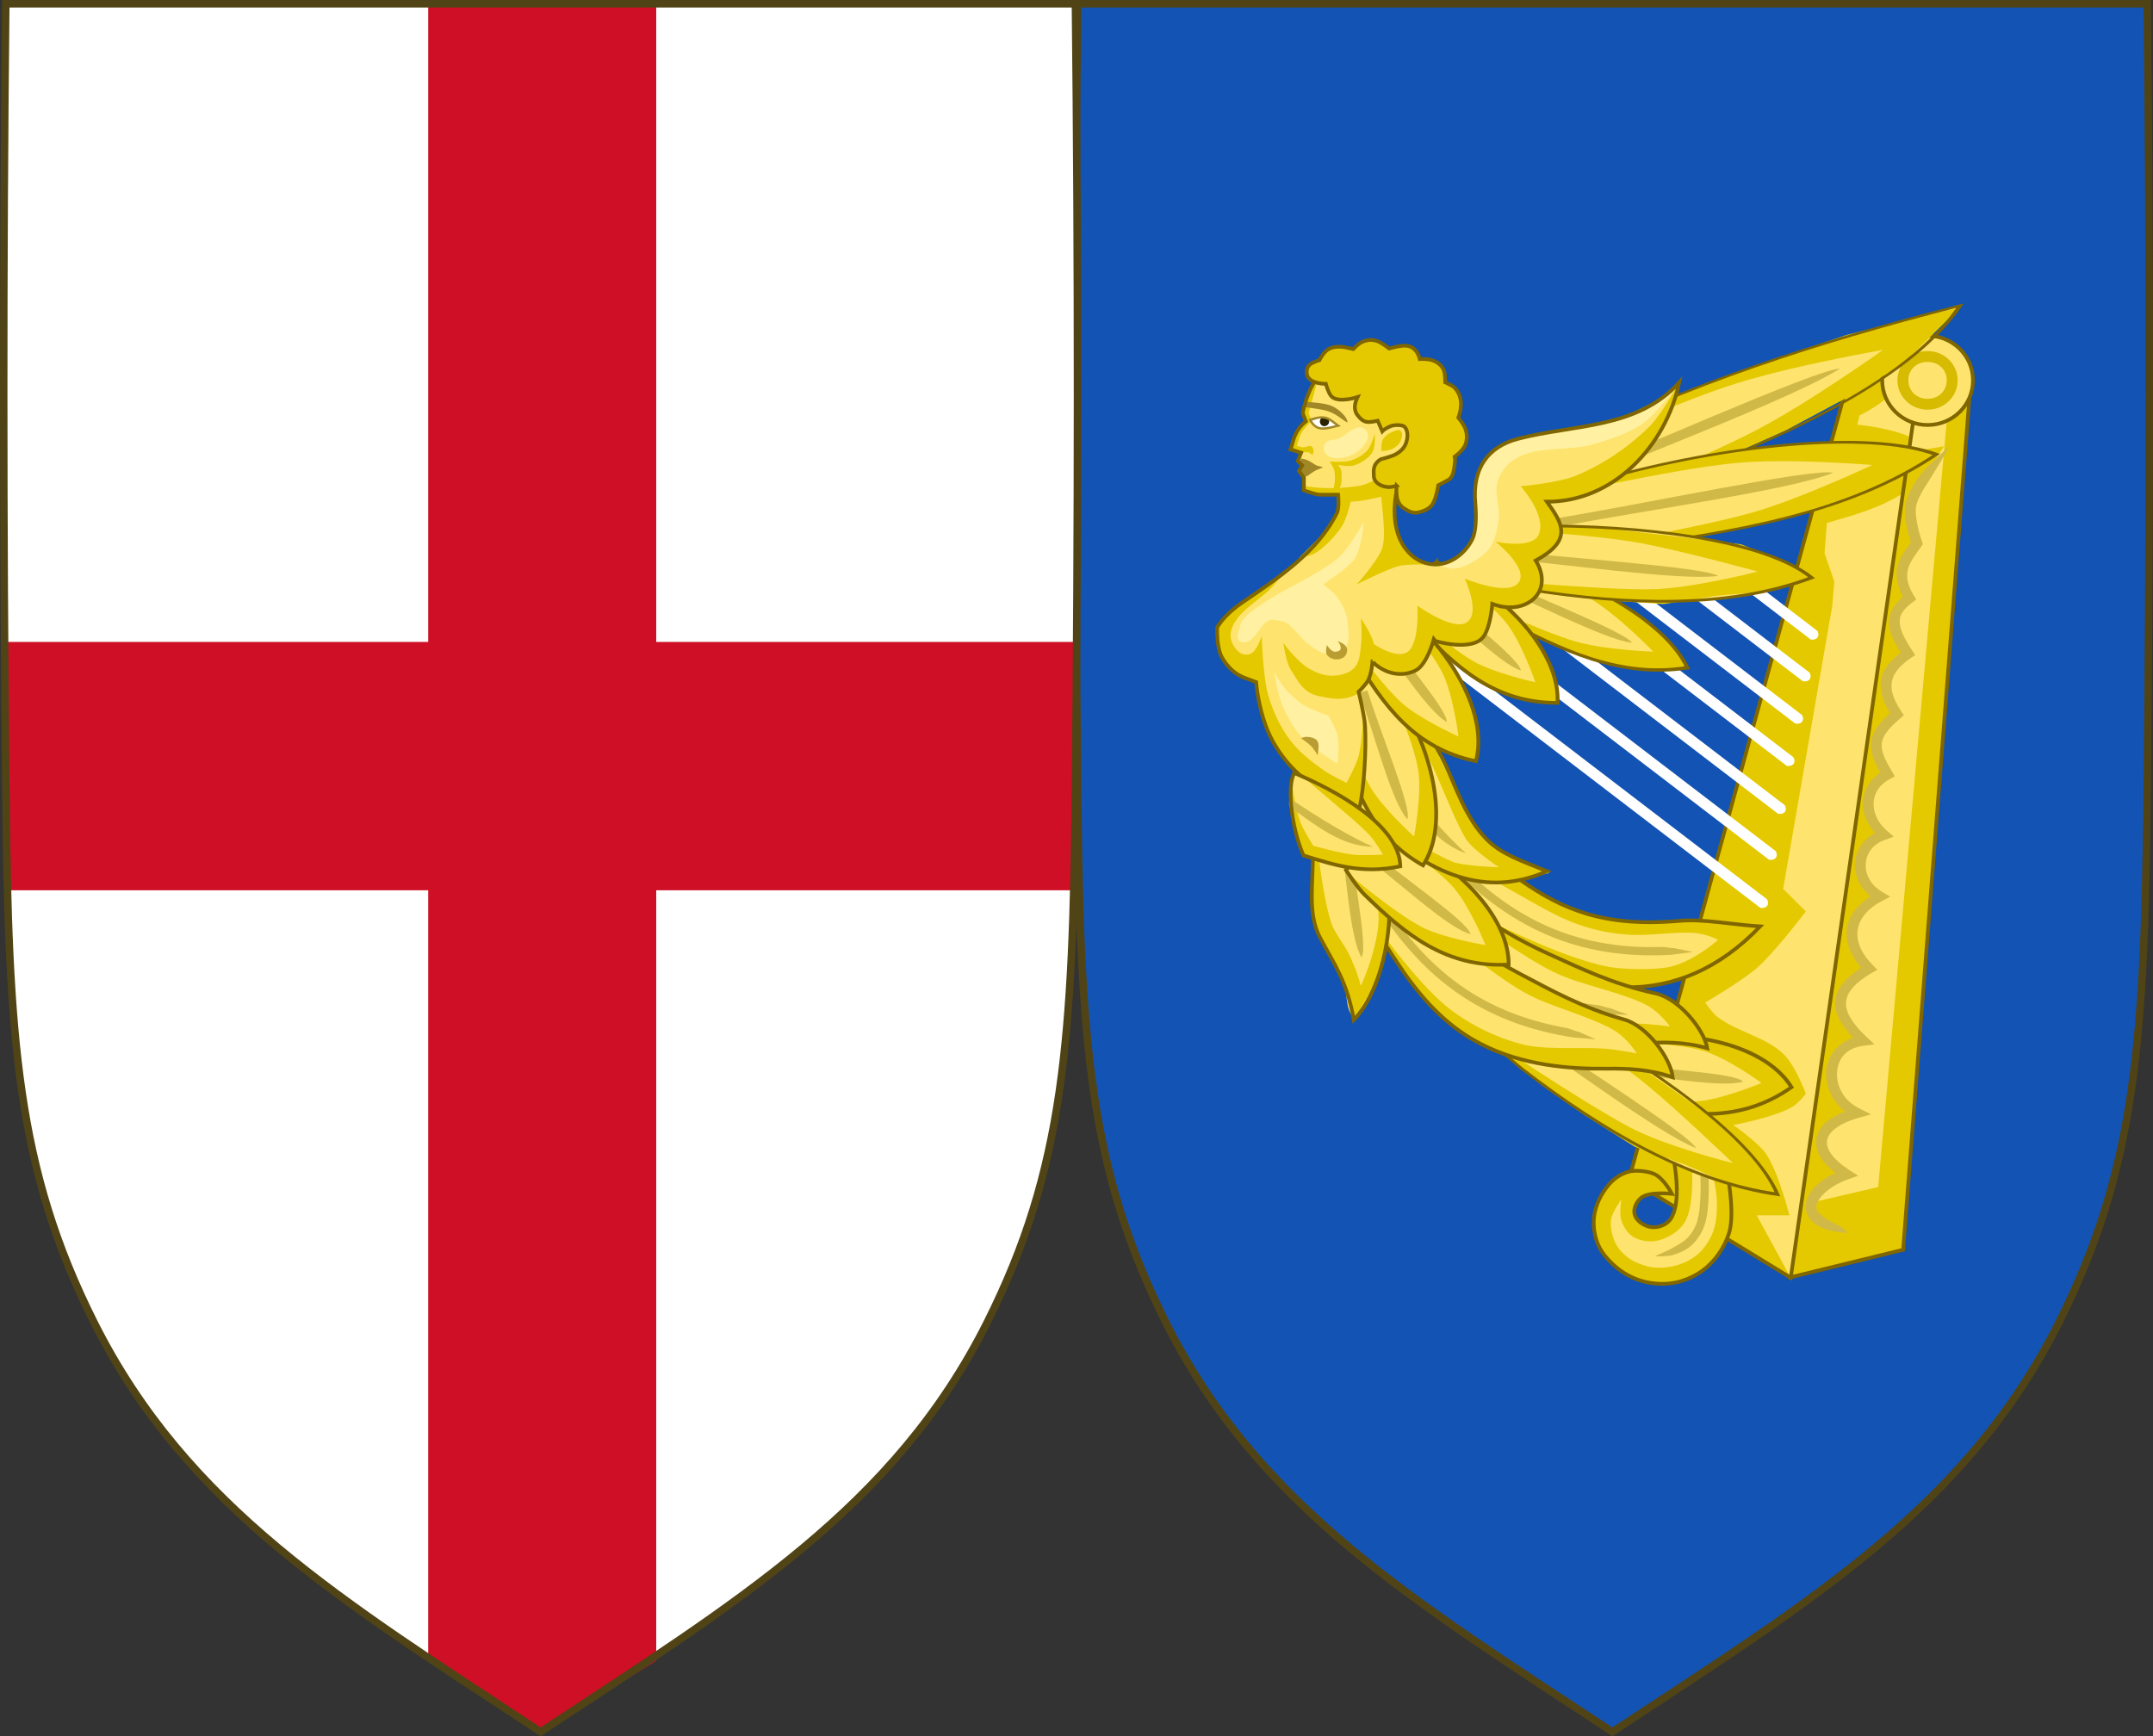 <?xml version="1.0" encoding="UTF-8" standalone="no"?>
<!-- Created with Inkscape (http://www.inkscape.org/) -->

<svg
   xmlns:dc="http://purl.org/dc/elements/1.1/"
   xmlns:cc="http://creativecommons.org/ns#"
   xmlns:rdf="http://www.w3.org/1999/02/22-rdf-syntax-ns#"
   xmlns:svg="http://www.w3.org/2000/svg"
   xmlns="http://www.w3.org/2000/svg"
   xmlns:sodipodi="http://sodipodi.sourceforge.net/DTD/sodipodi-0.dtd"
   xmlns:inkscape="http://www.inkscape.org/namespaces/inkscape"
   width="577.862"
   height="466.069"
   id="svg2"
   version="1.1"
   inkscape:version="0.48.0 r9654"
   sodipodi:docname="Coat_of_Arms_of_the_Commonwealth_of_England.svg"
   inkscape:export-filename="/Users/Soda/Desktop/UK of the GB and NI.png"
   inkscape:export-xdpi="143.23364"
   inkscape:export-ydpi="143.23364">
  <rect width="100%" height="100%" fill="#333333" stroke="none"/>
  <defs
     id="defs4" />
  <sodipodi:namedview
     id="base"
     pagecolor="#ffffff"
     bordercolor="#666666"
     borderopacity="1.0"
     inkscape:pageopacity="0.0"
     inkscape:pageshadow="2"
     inkscape:zoom="1.0363278"
     inkscape:cx="288.93109"
     inkscape:cy="233.03438"
     inkscape:document-units="px"
     inkscape:current-layer="layer2"
     showgrid="false"
     inkscape:window-width="1280"
     inkscape:window-height="701"
     inkscape:window-x="0"
     inkscape:window-y="0"
     inkscape:window-maximized="0"
     showguides="true"
     inkscape:guide-bbox="true"
     inkscape:object-nodes="false"
     inkscape:snap-nodes="false"
     inkscape:snap-page="true"
     inkscape:snap-bbox="false"
     inkscape:snap-grids="false"
     inkscape:snap-to-guides="false"
     fit-margin-top="0"
     fit-margin-left="0"
     fit-margin-right="0"
     fit-margin-bottom="0">
    <inkscape:grid
       type="xygrid"
       id="grid14322"
       empspacing="5"
       visible="true"
       enabled="true"
       snapvisiblegridlinesonly="true" />
  </sodipodi:namedview>
  <g
     inkscape:label="Layer"
     inkscape:groupmode="layer"
     id="layer1"
     transform="translate(-337.465,174.909)"
     style="display:inline">
    <g
       id="g34921"
       style="fill:#ffeb51;fill-opacity:1;stroke:#806600;stroke-width:1.5;stroke-miterlimit:4;stroke-dasharray:none"
       transform="translate(0,-7.906)">
      <g
         transform="translate(0,-1)"
         id="g28316"
         style="fill:#ffeb51;fill-opacity:1;stroke:#806600;stroke-width:1.5;stroke-miterlimit:4;stroke-dasharray:none" />
      <g
         transform="translate(0,-1)"
         id="g28303"
         style="fill:#ffeb51;fill-opacity:1;stroke:#806600;stroke-width:1.5;stroke-miterlimit:4;stroke-dasharray:none" />
    </g>
    <g
       id="g6659"
       transform="translate(0,-0.027)">
      <g
         transform="translate(0,10.802)"
         id="g6663" />
    </g>
    <g
       style="stroke-width:0.888;stroke-miterlimit:4;stroke-dasharray:none"
       id="g11618-9-0-2"
       transform="matrix(1.127,0,0,1.127,186.794,233.424)" />
  </g>
  <g
     inkscape:groupmode="layer"
     id="layer2"
     inkscape:label="Layer#1"
     style="display:inline"
     transform="translate(-181.317,-289.728)">
    <g
       style="display:inline"
       id="g7517-5"
       transform="translate(1.6608317e-6,0.746)">
      <g
         id="g7391-1">
        <path
           inkscape:connector-curvature="0"
           id="path7014-6-7-28-1-1-2-9-7"
           style="fill:#1353b4;fill-opacity:1;stroke:#504416;stroke-width:2;stroke-miterlimit:4;stroke-dasharray:none;display:inline"
           d="m 470.539,289.994 c -0.761,70.129 -0.716,140.267 0,210.393 0.69,67.565 2.993,102.309 23.684,143.536 24.924,49.662 66.447,74.712 119.859,109.922 53.412,-35.21 94.935,-60.26 119.859,-109.922 20.691,-41.227 22.995,-75.971 23.684,-143.536 0.716,-70.126 0.761,-140.265 0,-210.393 z"
           sodipodi:nodetypes="csscsscc" />
        <g
           style="stroke-width:0.685;stroke-miterlimit:4;stroke-dasharray:none;display:inline"
           id="g21314-0-9-0-6-3-2"
           transform="matrix(1.46,0,0,1.46,-912.962,-1142.81)">
          <g
             style="stroke-width:0.685;stroke-miterlimit:4;stroke-dasharray:none"
             id="g20544-7-9-5-5-2-1"
             transform="translate(-0.595,-0.302)">
            <path
               inkscape:connector-curvature="0"
               sodipodi:nodetypes="cccsssscc"
               id="path20415-0-4-9-1-7-9"
               d="m 1079.184,1215.831 20.776,-5.079 12.466,-160.208 c 0,0 -1.547,-5.218 -3.693,-6.464 -1.997,-1.159 -4.917,-1.137 -6.925,0 -2.343,1.326 -3.437,4.331 -4.155,6.925 -0.37,1.335 -0.878,3.084 0,4.155 0.995,1.214 4.148,0.923 4.148,0.923 l -22.616,159.746 z"
               style="fill:#fee46e;fill-opacity:1;stroke:none" />
            <path
               inkscape:connector-curvature="0"
               sodipodi:nodetypes="cccssssc"
               id="path20415-9-7-5-2-99-3-6"
               d="m 1079.184,1215.831 20.776,-5.079 12.466,-160.208 c 0,0 -1.547,-5.218 -3.693,-6.464 -1.997,-1.159 -4.917,-1.137 -6.925,0 -2.343,1.326 -3.437,4.331 -4.155,6.925 -0.37,1.335 -0.878,3.084 0,4.155 0.995,1.214 4.148,0.923 4.148,0.923 l 0.485,-0.985 5.986,0 -12.893,144.123 -13.814,3.223 -2.381,13.385 z"
               style="fill:#e4c900;fill-opacity:1;stroke:none" />
            <path
               inkscape:connector-curvature="0"
               sodipodi:nodetypes="cccsssscc"
               id="path20415-2-6-0-7-7-9-4"
               d="m 1079.184,1215.831 20.776,-5.079 12.466,-160.208 c 0,0 -1.547,-5.218 -3.693,-6.464 -1.997,-1.159 -4.917,-1.137 -6.925,0 -2.343,1.326 -3.437,4.331 -4.155,6.925 -0.37,1.335 -0.878,3.084 0,4.155 0.995,1.214 4.148,0.923 4.148,0.923 l -22.616,159.746 z"
               style="fill:none;stroke:#806600;stroke-width:0.685;stroke-miterlimit:4;stroke-dasharray:none" />
          </g>
          <path
             inkscape:connector-curvature="0"
             style="fill:#e4c900;fill-opacity:1;stroke:none"
             d="m 1343.527,1998.688 19.692,-138.588 8.917,-1.486 -6.316,10.032 1.486,8.174 -3.716,4.83 2.229,5.202 -2.998,3.483 2.561,6.402 -3.658,4.39 1.829,6.95 -4.207,4.938 2.378,5.67 -3.658,3.841 0,3.109 2.744,4.573 -3.109,2.378 -1.097,4.573 3.658,4.024 -4.39,4.024 -0.549,5.304 2.561,3.658 -4.024,4.207 -0.914,3.292 4.207,6.219 -4.755,2.378 -0.915,4.755 2.195,4.938 2.926,1.097 -5.121,2.378 -1.646,2.378 0,2.378 4.207,3.841 -3.658,2.012 -2.561,2.744 0,2.744 5.304,3.109 -9.511,-0.549 -0.09,-3.401 z"
             id="path21192-8-6-5-9-7-4"
             transform="translate(-265.268,-795.882)" />
          <g
             id="g20100-2-9-07-06-7-4"
             style="stroke-width:0.685;stroke-miterlimit:4;stroke-dasharray:none"
             transform="translate(-1.933,0.144)">
            <path
               inkscape:connector-curvature="0"
               sodipodi:nodetypes="ccccc"
               transform="translate(-265.268,-795.882)"
               id="path20054-3-0-3-5-9-0"
               d="m 1316.193,1993.178 29.713,18.158 23.999,-167.879 -13.227,2.159 -40.486,147.562 z"
               style="fill:#fee46e;fill-opacity:1;stroke:none" />
            <path
               inkscape:connector-curvature="0"
               sodipodi:nodetypes="cccccscscsscscccccccccccc"
               id="path20054-0-4-9-8-5-1-5-9"
               d="m 1091.411,1049.734 -40.486,147.562 29.713,18.158 -6.253,-11.474 5.998,0 c 0,0 -1.921,-7.852 -4.278,-11.297 -1.423,-2.079 -6.021,-5.312 -6.021,-5.312 0,0 7.796,-1.443 10.938,-3.395 1.123,-0.698 2.394,-2.359 2.394,-2.359 0,0 -1.84,-5.009 -3.964,-7.148 -3.252,-3.276 -8.74,-4.203 -12.379,-7.044 -0.882,-0.689 -2.15,-2.58 -2.15,-2.58 0,0 6.383,-3.718 9.333,-6.207 3.339,-2.818 9.159,-10.543 9.159,-10.543 l -4.17,-4.131 9.018,-51.988 0.386,-4.543 -1.793,-5.161 0.43,-5.591 c 4.637,-1.372 9.237,-2.485 14.111,-5.522 l 1.162,-10.297 c -1.978,-0.961 -6.278,-1.959 -9.683,-2.243 l 0.43,-1.72 c 5.062,-2.51 8.04,-5.801 11.182,-9.031 l -13.079,1.867 z"
               style="fill:#e4c900;fill-opacity:1;stroke:none" />
            <path
               inkscape:connector-curvature="0"
               sodipodi:nodetypes="ccccc"
               id="path20054-0-0-8-3-7-3-8"
               d="m 1050.925,1197.296 29.713,18.158 23.999,-167.879 -13.227,2.159 -40.486,147.562 z"
               style="fill:none;stroke:#806600;stroke-width:0.685;stroke-linecap:butt;stroke-linejoin:miter;stroke-miterlimit:4;stroke-opacity:1;stroke-dasharray:none" />
          </g>
          <path
             inkscape:connector-curvature="0"
             style="font-size:medium;font-style:normal;font-variant:normal;font-weight:normal;font-stretch:normal;text-indent:0;text-align:start;text-decoration:none;line-height:normal;letter-spacing:normal;word-spacing:normal;text-transform:none;direction:ltr;block-progression:tb;writing-mode:lr-tb;text-anchor:start;color:#000000;fill:#ffffff;fill-opacity:1;stroke:none;stroke-width:0.685;marker:none;visibility:visible;display:inline;overflow:visible;enable-background:accumulate;font-family:Bitstream Vera Sans;-inkscape-font-specification:Bitstream Vera Sans"
             d="m 1028.333,1074.53 51.226,39.194 c 1.301,0.155 1.695,-0.756 1.215,-1.589 l -51.226,-39.194 -1.215,1.589 z m 4.57,-5.356 48.049,36.763 c 1.301,0.155 1.695,-0.756 1.215,-1.588 l -48.049,-36.763 -1.215,1.588 z m 4.607,-5.25 44.872,34.333 c 1.301,0.155 1.695,-0.755 1.215,-1.588 l -44.872,-34.333 -1.215,1.588 z m -21.947,29.559 59.168,45.27 c 1.301,0.155 1.695,-0.756 1.215,-1.589 l -59.168,-45.27 -1.215,1.588 z m -4.787,6.411 62.345,47.701 c 1.301,0.155 1.695,-0.755 1.215,-1.588 l -62.345,-47.701 -1.215,1.588 z m 14.394,-18.813 52.814,40.409 c 1.301,0.155 1.695,-0.755 1.215,-1.588 l -52.814,-40.409 -1.215,1.588 z m -4.768,6.386 55.991,42.84 c 1.301,0.155 1.695,-0.755 1.215,-1.588 l -55.991,-42.84 -1.215,1.589 z"
             id="path20217-3-2-6-9-3-5"
             sodipodi:nodetypes="ccccccccccccccccccccccccccccccccccc" />
          <g
             style="stroke-width:0.685;stroke-miterlimit:4;stroke-dasharray:none"
             id="g20526-8-8-8-7-3-5"
             transform="translate(-0.595,-0.302)">
            <path
               transform="translate(-266.768,-795.788)"
               d="m 1379.573,1846.702 c 0,4.531 -3.736,8.204 -8.345,8.204 -4.609,0 -8.345,-3.673 -8.345,-8.204 0,-4.531 3.736,-8.204 8.345,-8.204 4.609,0 8.345,3.673 8.345,8.204 z"
               sodipodi:ry="8.2044878"
               sodipodi:rx="8.3451357"
               sodipodi:cy="1846.7017"
               sodipodi:cx="1371.2278"
               id="path20417-3-0-2-3-8-0"
               style="fill:#fee46e;fill-opacity:1;stroke:#806600;stroke-width:0.685;stroke-miterlimit:4;stroke-opacity:1;stroke-dasharray:none"
               sodipodi:type="arc" />
            <path
               inkscape:connector-curvature="0"
               id="path20520-1-2-7-59-5-7"
               d="m 1104.45,1045.524 c -3.092,0 -5.531,2.408 -5.531,5.375 0,2.972 2.445,5.406 5.531,5.406 3.086,0 5.531,-2.434 5.531,-5.406 0,-2.967 -2.44,-5.375 -5.531,-5.375 z m 0,2 c 2.095,0 3.531,1.468 3.531,3.375 0,1.902 -1.465,3.406 -3.531,3.406 -2.067,0 -3.531,-1.504 -3.531,-3.406 0,-1.907 1.436,-3.375 3.531,-3.375 z"
               style="font-size:medium;font-style:normal;font-variant:normal;font-weight:normal;font-stretch:normal;text-indent:0;text-align:start;text-decoration:none;line-height:normal;letter-spacing:normal;word-spacing:normal;text-transform:none;direction:ltr;block-progression:tb;writing-mode:lr-tb;text-anchor:start;color:#000000;fill:#d6bb00;fill-opacity:1;fill-rule:nonzero;stroke:none;stroke-width:0.685;marker:none;visibility:visible;display:inline;overflow:visible;enable-background:accumulate;font-family:Bitstream Vera Sans;-inkscape-font-specification:Bitstream Vera Sans" />
          </g>
          <g
             id="g19351-0-0-4-28-8-4"
             style="stroke-width:0.685;stroke-miterlimit:4;stroke-dasharray:none"
             transform="translate(-0.595,-0.302)">
            <g
               id="g19345-0-9-3-3-9-8"
               style="stroke-width:0.685;stroke-miterlimit:4;stroke-dasharray:none">
              <g
                 id="g19335-8-5-9-9-6-7"
                 style="stroke-width:0.685;stroke-miterlimit:4;stroke-dasharray:none">
                <path
                   inkscape:connector-curvature="0"
                   sodipodi:nodetypes="csssssssscsssscc"
                   transform="translate(-265.268,-795.882)"
                   id="path19331-0-3-4-8-0-7"
                   d="m 1332.532,1990.562 c 0,0 1.982,8.835 0.701,12.971 -0.937,3.025 -3.065,5.915 -5.785,7.537 -2.846,1.698 -5.859,2.195 -9.115,1.578 -3.268,-0.62 -5.996,-2.477 -8.063,-5.083 -1.332,-1.68 -1.983,-3.992 -1.928,-6.135 0.056,-2.181 0.963,-4.395 2.279,-6.135 1.135,-1.5 2.243,-2.396 4.032,-2.98 1.222,-0.399 3.55,-0.153 4.733,0.35 1.863,0.794 3.33,3.681 3.33,3.681 0,0 -4.123,-0.457 -5.609,0.701 -0.89,0.694 -1.547,2.073 -1.227,3.155 0.367,1.244 1.865,2.147 3.155,2.279 1.275,0.13 2.828,-0.49 3.506,-1.577 2.72,-4.367 -0.526,-15.425 -0.526,-15.425 l 10.517,5.083 z"
                   style="fill:#e4c900;fill-opacity:1;stroke:#806600;stroke-width:0.685;stroke-linecap:butt;stroke-linejoin:miter;stroke-miterlimit:4;stroke-opacity:1;stroke-dasharray:none" />
                <path
                   inkscape:connector-curvature="0"
                   sodipodi:nodetypes="csssscsssssscc"
                   transform="translate(-265.268,-795.882)"
                   id="path19333-4-5-0-7-4-9"
                   d="m 1326.397,1990.738 c 0,0 0.548,7.575 -1.227,10.693 -0.908,1.594 -2.643,2.745 -4.382,3.33 -1.661,0.56 -3.333,0.419 -4.908,-0.351 -1.197,-0.585 -2.022,-1.895 -2.454,-3.155 -0.417,-1.216 0,-3.856 0,-3.856 0,0 -1.784,2.426 -1.928,3.856 -0.158,1.565 0.457,3.826 1.402,5.083 1.355,1.802 3.079,2.754 5.259,3.33 2.034,0.538 4.528,0.246 6.486,-0.526 2.465,-0.971 4.081,-2.535 5.258,-4.908 1.067,-2.152 1.195,-4.789 1.052,-7.187 -0.127,-2.139 -1.227,-6.31 -1.227,-6.31 l -3.33,0 z"
                   style="fill:#fee46e;fill-opacity:1;stroke:none" />
              </g>
              <path
                 inkscape:connector-curvature="0"
                 style="font-size:medium;font-style:normal;font-variant:normal;font-weight:normal;font-stretch:normal;text-indent:0;text-align:start;text-decoration:none;line-height:normal;letter-spacing:normal;word-spacing:normal;text-transform:none;direction:ltr;block-progression:tb;writing-mode:lr-tb;text-anchor:start;color:#000000;fill:#d1b948;fill-opacity:1;stroke:none;stroke-width:0.685;marker:none;visibility:visible;display:inline;overflow:visible;enable-background:accumulate;font-family:Bitstream Vera Sans;-inkscape-font-specification:Bitstream Vera Sans"
                 d="m 1064.138,1196.118 -1.5,0.094 c 0,0 0.129,1.673 0.094,3.75 -0.035,2.077 -0.241,4.566 -0.75,5.937 -0.494,1.331 -1.385,2.606 -2.5,3.375 -0.539,0.372 -2.067,1.274 -2.857,1.634 l -2.331,1.062 c 0,0 2.394,0.059 3.282,-0.228 0.888,-0.286 1.948,-0.666 2.75,-1.219 1.44,-0.993 2.477,-2.515 3.062,-4.094 0.655,-1.764 0.808,-4.295 0.844,-6.438 0.036,-2.143 -0.094,-3.875 -0.094,-3.875 l 0,-2e-4 z"
                 id="path19339-7-9-6-4-2-5"
                 sodipodi:nodetypes="ccsssscsssscc" />
            </g>
            <g
               style="stroke-width:0.649;stroke-miterlimit:4;stroke-dasharray:none"
               id="g18290-5-1-2-6-8-71-1-3-2"
               transform="matrix(-0.165,1.051,-1.041,-0.114,2413.538,196.292)">
              <path
                 inkscape:connector-curvature="0"
                 id="path18200-8-0-0-4-1-9-9-7-3-9"
                 style="fill:#fee46e;fill-opacity:1;stroke:none"
                 d="m 1053.085,1146.433 c 0,0 -1.141,-3.393 -1.345,-5.158 -2.069,-10.524 -0.26,-22.208 5.886,-27.358 7.178,7.934 6.972,17.285 5.886,27.358 -0.205,1.765 -1.345,5.158 -1.345,5.158 l -9.082,0 z"
                 sodipodi:nodetypes="cccccc" />
              <path
                 inkscape:connector-curvature="0"
                 style="fill:#e4c900;fill-opacity:1;stroke:none"
                 d="m 1318.399,1942.182 c 0,0 -1.008,-10.74 -0.12,-15.999 0.736,-4.364 4.451,-11.067 4.451,-11.067 0,0 3.523,6.319 4.33,10.465 1.073,5.514 0.602,16.841 0.602,16.841 l -0.12,0.12 1.684,-7.939 0.12,-5.173 -0.361,-5.894 -1.083,-4.571 -1.564,-4.571 -3.368,-4.812 -2.767,3.368 -2.165,4.09 -1.684,6.616 -0.24,8.3 2.285,10.225 z"
                 id="path18282-6-1-9-6-1-1-6-7-1"
                 transform="translate(-265.268,-795.882)"
                 sodipodi:nodetypes="cscsc" />
              <path
                 inkscape:connector-curvature="0"
                 style="font-size:medium;font-style:normal;font-variant:normal;font-weight:normal;font-stretch:normal;text-indent:0;text-align:start;text-decoration:none;line-height:normal;letter-spacing:normal;word-spacing:normal;text-transform:none;direction:ltr;block-progression:tb;writing-mode:lr-tb;text-anchor:start;color:#000000;fill:#d1b948;fill-opacity:1;stroke:none;stroke-width:0.649;marker:none;visibility:visible;display:inline;overflow:visible;enable-background:accumulate;font-family:Bitstream Vera Sans;-inkscape-font-specification:Bitstream Vera Sans"
                 d="m 1056.826,1146.18 1.5,0 c -0.2,-8.036 0.881,-19.948 -0.75,-23.688 -1.44,1.645 -0.458,15.707 -0.75,23.688 z"
                 id="path18284-3-9-4-1-2-9-0-0-2"
                 sodipodi:nodetypes="cccc" />
              <path
                 inkscape:connector-curvature="0"
                 id="path18200-8-1-5-5-4-4-8-0-2-0-8"
                 style="fill:none;stroke:#806600;stroke-width:0.649;stroke-linecap:butt;stroke-linejoin:miter;stroke-miterlimit:4;stroke-opacity:1;stroke-dasharray:none"
                 d="m 1053.085,1146.433 c 0,0 -1.141,-3.393 -1.345,-5.158 -2.069,-10.524 -0.26,-22.208 5.886,-27.358 7.178,7.934 6.972,17.285 5.886,27.358 -0.205,1.765 -1.345,5.158 -1.345,5.158 l -9.082,0 z"
                 sodipodi:nodetypes="cccccc" />
            </g>
            <g
               style="stroke-width:0.505;stroke-miterlimit:4;stroke-dasharray:none"
               id="g18290-1-53-8-9-4-0-10-1-0"
               transform="matrix(-0.561,0.826,-1.52,-1.032,3361.414,1476.934)">
              <path
                 inkscape:connector-curvature="0"
                 id="path18200-8-4-8-9-6-0-0-8-0-2"
                 style="fill:#fee46e;fill-opacity:1;stroke:none"
                 d="m 1053.085,1146.433 c 0,0 -1.141,-3.393 -1.345,-5.158 -2.069,-10.524 -1.473,-22.961 4.673,-28.111 7.178,7.934 8.185,18.038 7.099,28.111 -0.205,1.765 -1.345,5.158 -1.345,5.158 l -9.082,0 z"
                 sodipodi:nodetypes="cccccc" />
              <path
                 inkscape:connector-curvature="0"
                 style="fill:#e4c900;fill-opacity:1;stroke:none"
                 d="m 1318.399,1942.182 c 0,0 -1.008,-10.74 -0.12,-15.999 0.736,-4.364 3.046,-11.692 3.046,-11.692 0,0 4.418,6.505 5.225,10.651 1.073,5.514 1.112,17.281 1.112,17.281 l -0.12,0.12 1.684,-7.939 0.12,-5.173 -0.361,-5.894 -2.487,-5.197 -1.564,-4.571 -3.368,-4.812 -2.767,3.368 -2.165,4.09 -0.279,7.242 -0.24,8.3 2.285,10.225 z"
                 id="path18282-8-5-7-4-1-7-7-3-7"
                 transform="translate(-265.268,-795.882)"
                 sodipodi:nodetypes="cscsccccccccccccc" />
              <path
                 inkscape:connector-curvature="0"
                 id="path18200-8-1-8-1-5-2-0-41-94-0-2"
                 style="fill:none;stroke:#806600;stroke-width:0.505;stroke-linecap:butt;stroke-linejoin:miter;stroke-miterlimit:4;stroke-opacity:1;stroke-dasharray:none"
                 d="m 1053.085,1146.433 c 0,0 -1.141,-3.393 -1.345,-5.158 -2.069,-10.524 -1.686,-22.95 4.46,-28.099 7.178,7.934 8.398,18.026 7.312,28.099 -0.205,1.765 -1.345,5.158 -1.345,5.158 l -9.082,0 z"
                 sodipodi:nodetypes="cccccc" />
              <path
                 inkscape:connector-curvature="0"
                 style="font-size:medium;font-style:normal;font-variant:normal;font-weight:normal;font-stretch:normal;text-indent:0;text-align:start;text-decoration:none;line-height:normal;letter-spacing:normal;word-spacing:normal;text-transform:none;direction:ltr;block-progression:tb;writing-mode:lr-tb;text-anchor:start;color:#000000;fill:#d1b948;fill-opacity:1;stroke:none;stroke-width:0.505;marker:none;visibility:visible;display:inline;overflow:visible;enable-background:accumulate;font-family:Bitstream Vera Sans;-inkscape-font-specification:Bitstream Vera Sans"
                 d="m 1056.826,1146.18 1.5,0 c -0.2,-8.036 0.881,-19.948 -0.75,-23.688 -1.44,1.645 -0.458,15.707 -0.75,23.688 z"
                 id="path18284-4-2-5-8-8-9-7-0-8"
                 sodipodi:nodetypes="cccc" />
            </g>
            <g
               id="g19258-4-1-4-2-3-3"
               style="stroke-width:0.685;stroke-miterlimit:4;stroke-dasharray:none">
              <path
                 inkscape:connector-curvature="0"
                 style="fill:#e4c900;fill-opacity:1;stroke:#806600;stroke-width:0.685;stroke-linecap:butt;stroke-linejoin:miter;stroke-miterlimit:4;stroke-opacity:1;stroke-dasharray:none"
                 d="m 1284.899,1947.429 c 20.432,13.935 39.044,15.367 54.043,-0.238 -5.503,-0.372 -10.377,-1.414 -14.814,-1.025 -13.908,1.22 -21.583,-2.134 -29.214,-7.465 -2.87,-2.005 -5.121,-3.473 -8.586,-6.27 l -10.237,-0.714 8.809,15.713 z"
                 id="path19232-4-4-94-9-8-6"
                 transform="translate(-265.268,-795.882)"
                 sodipodi:nodetypes="ccssccc" />
              <path
                 inkscape:connector-curvature="0"
                 style="fill:#fee46e;fill-opacity:1;stroke:none"
                 d="m 1286.257,1944.699 c 0,0 15.601,8.199 24.767,9.907 2.766,0.516 8.634,0.636 11.375,10e-5 4.531,-1.051 8.806,-4.954 8.806,-4.954 0,0 -2.096,-1.143 -4.587,-1.284 -3.615,-0.204 -7.943,0.564 -11.558,0.367 -3.174,-0.173 -6.351,-0.8 -9.357,-1.835 -4.474,-1.54 -8.508,-4.15 -12.659,-6.421 -2.116,-1.158 -6.238,-3.669 -6.238,-3.669 l -8.99,-0.55 8.439,8.439 z"
                 id="path19234-9-9-2-7-3-7"
                 transform="translate(-265.268,-795.882)"
                 sodipodi:nodetypes="csscssssccc" />
              <path
                 inkscape:connector-curvature="0"
                 sodipodi:nodetypes="ccscccsc"
                 id="path19142-7-8-5-3-01-6-4"
                 d="m 1015.322,1136.459 -1.099,0.998 c 11.79,13.268 24.591,19.734 41.745,19.13 0.436,-0.015 0.875,-0.035 1.316,-0.059 l 4.034,-0.524 -3.426,-0.701 c -0.531,0.028 -1.731,-0.243 -2.255,-0.227 -16.652,0.524 -28.827,-5.69 -40.314,-18.617 z"
                 style="font-size:medium;font-style:normal;font-variant:normal;font-weight:normal;font-stretch:normal;text-indent:0;text-align:start;text-decoration:none;line-height:normal;letter-spacing:normal;word-spacing:normal;text-transform:none;direction:ltr;block-progression:tb;writing-mode:lr-tb;text-anchor:start;color:#000000;fill:#d1b948;fill-opacity:1;stroke:none;stroke-width:0.685;marker:none;visibility:visible;display:inline;overflow:visible;enable-background:accumulate;font-family:Bitstream Vera Sans;-inkscape-font-specification:Bitstream Vera Sans" />
            </g>
            <g
               id="g19192-8-1-9-85-4-0-0"
               transform="matrix(0.998,-0.059,0.059,0.998,-61.104,59.403)"
               style="stroke-width:0.685;stroke-miterlimit:4;stroke-dasharray:none">
              <path
                 inkscape:connector-curvature="0"
                 style="fill:#fee46e;fill-opacity:1;stroke:none"
                 d="m 998.397,1144.547 c 3.516,5.573 6.334,10.073 8.769,13.74 5.303,7.988 10.175,12.023 15.078,14.584 7.691,4.017 16.424,4.667 23.244,4.586 3.97,-0.047 7.95,0.129 12.126,1.595 -0.41,-3.564 -4.732,-9.45 -8.923,-10.626 -7.739,-2.171 -13.359,-5.356 -18.964,-8.295 -11.733,-6.153 -17.305,-12.274 -25.828,-19.725 l -5.502,4.141 z"
                 id="path19140-6-0-0-2-4-4-8"
                 sodipodi:nodetypes="cssscsscc" />
              <path
                 inkscape:connector-curvature="0"
                 style="font-size:medium;font-style:normal;font-variant:normal;font-weight:normal;font-stretch:normal;text-indent:0;text-align:start;text-decoration:none;line-height:normal;letter-spacing:normal;word-spacing:normal;text-transform:none;direction:ltr;block-progression:tb;writing-mode:lr-tb;text-anchor:start;color:#000000;fill:#d1b948;fill-opacity:1;stroke:none;stroke-width:0.685;marker:none;visibility:visible;display:inline;overflow:visible;enable-background:accumulate;font-family:Bitstream Vera Sans;-inkscape-font-specification:Bitstream Vera Sans"
                 d="m 1001.544,1143.93 -1.281,0.75 c 8.801,15.413 20.947,23.903 37.857,26.849 0.43,0.075 0.863,0.146 1.3,0.214 l 4.055,0.319 -3.208,-1.392 c -0.526,-0.082 -1.644,-0.595 -2.16,-0.687 -16.403,-2.92 -27.987,-11.035 -36.562,-26.052 z"
                 id="path19142-1-3-2-2-0-0-6"
                 sodipodi:nodetypes="ccscccsc" />
              <path
                 inkscape:connector-curvature="0"
                 style="fill:#e4c900;fill-opacity:1;stroke:none"
                 d="m 1003.899,1140.407 c 8.523,7.451 14.095,13.572 25.828,19.725 5.606,2.94 11.225,6.124 18.964,8.295 4.191,1.176 8.512,7.062 8.923,10.626 -4.176,-1.467 -8.156,-1.642 -12.126,-1.595 -6.819,0.081 -15.553,-0.569 -23.244,-4.586 -4.904,-2.561 -9.775,-6.595 -15.078,-14.584 -2.434,-3.667 -5.253,-8.167 -8.769,-13.74 0,0 10.237,15.233 17.163,21.072 4.044,3.409 8.899,5.856 13.997,7.264 4.499,1.242 10.76,0.544 15.415,0.886 2.433,0.179 6.024,0.886 6.024,0.886 0,0 -1.612,-2.611 -3.898,-4.075 -3.306,-2.118 -10.584,-4.258 -14.174,-5.847 -3.744,-1.656 -6.598,-3.812 -9.922,-6.201 -7.226,-5.195 -19.103,-18.125 -19.103,-18.125 z"
                 id="path19140-8-9-7-3-6-5-9-9"
                 sodipodi:nodetypes="csscssscssscsssc" />
              <path
                 inkscape:connector-curvature="0"
                 style="fill:none;stroke:#806600;stroke-width:0.685;stroke-miterlimit:4;stroke-dasharray:none"
                 d="m 998.397,1144.547 c 3.516,5.573 6.334,10.073 8.769,13.74 5.303,7.988 10.175,12.023 15.078,14.584 7.691,4.017 16.424,4.667 23.244,4.586 3.97,-0.047 7.95,0.129 12.126,1.595 -0.41,-3.564 -4.732,-9.45 -8.923,-10.626 -7.739,-2.171 -13.359,-5.356 -18.964,-8.295 -11.733,-6.153 -17.305,-12.274 -25.828,-19.725 l -5.502,4.141 z"
                 id="path19140-3-6-4-5-9-9-2-4"
                 sodipodi:nodetypes="cssscsscc" />
            </g>
            <g
               id="g19192-3-9-3-7-4-2"
               style="stroke-width:0.685;stroke-miterlimit:4;stroke-dasharray:none">
              <path
                 inkscape:connector-curvature="0"
                 style="fill:#fee46e;fill-opacity:1;stroke:none"
                 d="m 998.397,1144.547 c 3.516,5.573 6.334,10.073 8.769,13.74 5.303,7.988 10.175,12.023 15.078,14.584 7.691,4.017 16.424,4.667 23.244,4.586 3.97,-0.047 7.95,0.129 12.126,1.595 -0.41,-3.564 -4.732,-9.45 -8.923,-10.626 -7.739,-2.171 -13.359,-5.356 -18.964,-8.295 -11.733,-6.153 -17.305,-12.274 -25.828,-19.725 l -5.502,4.141 z"
                 id="path19140-4-0-4-5-9-5"
                 sodipodi:nodetypes="cssscsscc" />
              <path
                 inkscape:connector-curvature="0"
                 style="font-size:medium;font-style:normal;font-variant:normal;font-weight:normal;font-stretch:normal;text-indent:0;text-align:start;text-decoration:none;line-height:normal;letter-spacing:normal;word-spacing:normal;text-transform:none;direction:ltr;block-progression:tb;writing-mode:lr-tb;text-anchor:start;color:#000000;fill:#d1b948;fill-opacity:1;stroke:none;stroke-width:0.685;marker:none;visibility:visible;display:inline;overflow:visible;enable-background:accumulate;font-family:Bitstream Vera Sans;-inkscape-font-specification:Bitstream Vera Sans"
                 d="m 1002.497,1143.454 -1.281,0.75 c 8.801,15.413 19.994,24.38 36.904,27.325 0.43,0.075 0.863,0.146 1.3,0.214 l 4.055,0.319 -3.208,-1.392 c -0.526,-0.082 -1.644,-0.595 -2.16,-0.687 -16.403,-2.92 -27.035,-11.511 -35.61,-26.528 z"
                 id="path19142-8-1-72-5-2-8"
                 sodipodi:nodetypes="ccscccsc" />
              <path
                 inkscape:connector-curvature="0"
                 style="fill:#e4c900;fill-opacity:1;stroke:none"
                 d="m 1003.899,1140.407 c 8.523,7.451 14.095,13.572 25.828,19.725 5.606,2.94 11.225,6.124 18.964,8.295 4.191,1.176 8.512,7.062 8.923,10.626 -4.176,-1.467 -8.156,-1.642 -12.126,-1.595 -6.819,0.081 -15.553,-0.569 -23.244,-4.586 -4.904,-2.561 -9.775,-6.595 -15.078,-14.584 -2.434,-3.667 -5.253,-8.167 -8.769,-13.74 0,0 10.237,15.233 17.163,21.072 4.044,3.409 8.899,5.856 13.997,7.264 4.499,1.242 10.76,0.544 15.415,0.886 2.433,0.179 6.024,0.886 6.024,0.886 0,0 -1.612,-2.611 -3.898,-4.075 -3.306,-2.118 -10.584,-4.258 -14.174,-5.847 -3.744,-1.656 -6.598,-3.812 -9.922,-6.201 -7.226,-5.195 -19.103,-18.125 -19.103,-18.125 z"
                 id="path19140-8-1-3-1-4-9-5"
                 sodipodi:nodetypes="csscssscssscsssc" />
              <path
                 inkscape:connector-curvature="0"
                 style="fill:none;stroke:#806600;stroke-width:0.685;stroke-miterlimit:4;stroke-dasharray:none"
                 d="m 998.397,1144.547 c 3.516,5.573 6.334,10.073 8.769,13.74 5.303,7.988 10.175,12.023 15.078,14.584 7.691,4.017 16.424,4.667 23.244,4.586 3.97,-0.047 7.95,0.129 12.126,1.595 -0.41,-3.564 -4.732,-9.45 -8.923,-10.626 -7.739,-2.171 -13.359,-5.356 -18.964,-8.295 -11.733,-6.153 -17.305,-12.274 -25.828,-19.725 l -5.502,4.141 z"
                 id="path19140-3-2-6-1-0-1-8"
                 sodipodi:nodetypes="cssscsscc" />
            </g>
            <g
               style="stroke-width:0.649;stroke-miterlimit:4;stroke-dasharray:none"
               id="g18290-5-9-0-8-9-1-87-0-8"
               transform="matrix(-1.059,0.096,-0.143,-1.037,2280.884,2219.491)">
              <path
                 inkscape:connector-curvature="0"
                 id="path18200-8-0-1-9-3-0-2-3-9-5"
                 style="fill:#fee46e;fill-opacity:1;stroke:none"
                 d="m 1053.085,1146.433 c 0,0 -1.141,-3.393 -1.345,-5.158 -2.069,-10.524 2.291,-24.289 8.437,-29.439 1.698,1.877 0.385,5.326 1.125,7.531 2.387,7.113 3.04,14.218 2.211,21.908 -0.205,1.765 -1.345,5.158 -1.345,5.158 l -9.082,0 z"
                 sodipodi:nodetypes="cccsccc" />
              <path
                 inkscape:connector-curvature="0"
                 style="fill:#e4c900;fill-opacity:1;stroke:none"
                 d="m 1318.399,1942.182 c 0,0 0.821,-10.138 0.498,-15.407 -0.296,-4.833 4.608,-13.424 4.76,-13.355 0,0 0.079,1.667 1.032,4.993 0.693,2.417 2.15,4.544 2.49,6.288 1.073,5.514 0.483,17.721 0.483,17.721 l -0.12,0.12 1.684,-7.939 0.982,-5.092 -0.361,-5.894 -1.945,-4.651 -1.564,-4.571 -0.646,-6.876 -4.306,5.721 -2.165,4.09 -2.148,7.464 -0.96,7.164 2.285,10.225 z"
                 id="path18282-6-5-0-9-4-2-7-3-7"
                 transform="translate(-265.268,-795.882)"
                 sodipodi:nodetypes="cscssccccccccccccc" />
              <path
                 inkscape:connector-curvature="0"
                 style="font-size:medium;font-style:normal;font-variant:normal;font-weight:normal;font-stretch:normal;text-indent:0;text-align:start;text-decoration:none;line-height:normal;letter-spacing:normal;word-spacing:normal;text-transform:none;direction:ltr;block-progression:tb;writing-mode:lr-tb;text-anchor:start;color:#000000;fill:#d1b948;fill-opacity:1;stroke:none;stroke-width:0.649;marker:none;visibility:visible;display:inline;overflow:visible;enable-background:accumulate;font-family:Bitstream Vera Sans;-inkscape-font-specification:Bitstream Vera Sans"
                 d="m 1056.826,1146.18 1.5,0 c -0.2,-8.036 0.881,-19.948 -0.75,-23.688 -1.44,1.645 -0.458,15.707 -0.75,23.688 z"
                 id="path18284-3-98-7-9-0-2-4-0-6"
                 sodipodi:nodetypes="cccc" />
              <path
                 inkscape:connector-curvature="0"
                 id="path18200-8-1-5-3-6-9-2-0-87-0-1"
                 style="fill:none;stroke:#806600;stroke-width:0.649;stroke-linecap:butt;stroke-linejoin:miter;stroke-miterlimit:4;stroke-opacity:1;stroke-dasharray:none"
                 d="m 1053.085,1146.433 c 0,0 -1.141,-3.393 -1.345,-5.158 -2.069,-10.524 2.487,-24.449 8.633,-29.599 0.288,6.975 2.005,9.916 3.866,14.982 1.625,4.425 -0.202,9.761 -0.726,14.617 -0.205,1.765 -1.345,5.158 -1.345,5.158 l -9.082,0 z"
                 sodipodi:nodetypes="cccsccc" />
            </g>
            <g
               style="stroke-width:0.649;stroke-miterlimit:4;stroke-dasharray:none"
               id="g18290-5-9-6-4-4-5-3-8"
               transform="matrix(-0.695,0.805,-0.823,-0.647,2679.253,1027.632)">
              <path
                 inkscape:connector-curvature="0"
                 id="path18200-8-0-1-1-4-69-3-0-9"
                 style="fill:#fee46e;fill-opacity:1;stroke:none"
                 d="m 1053.085,1146.433 c 0,0 -1.141,-3.393 -1.345,-5.158 -2.069,-10.524 -0.26,-22.208 5.886,-27.358 7.178,7.934 6.972,17.285 5.886,27.358 -0.205,1.765 -1.345,5.158 -1.345,5.158 l -9.082,0 z"
                 sodipodi:nodetypes="cccccc" />
              <path
                 inkscape:connector-curvature="0"
                 style="fill:#e4c900;fill-opacity:1;stroke:none"
                 d="m 1318.399,1942.182 c 0,0 -1.008,-10.74 -0.12,-15.999 0.736,-4.364 4.451,-11.067 4.451,-11.067 0,0 3.523,6.319 4.33,10.465 1.073,5.514 0.602,16.841 0.602,16.841 l -0.12,0.12 1.684,-7.939 0.12,-5.173 -0.361,-5.894 -1.083,-4.571 -1.564,-4.571 -3.368,-4.812 -2.767,3.368 -2.165,4.09 -1.684,6.616 -0.24,8.3 2.285,10.225 z"
                 id="path18282-6-5-7-1-6-27-1-6"
                 transform="translate(-265.268,-795.882)"
                 sodipodi:nodetypes="cscsc" />
              <path
                 inkscape:connector-curvature="0"
                 style="font-size:medium;font-style:normal;font-variant:normal;font-weight:normal;font-stretch:normal;text-indent:0;text-align:start;text-decoration:none;line-height:normal;letter-spacing:normal;word-spacing:normal;text-transform:none;direction:ltr;block-progression:tb;writing-mode:lr-tb;text-anchor:start;color:#000000;fill:#d1b948;fill-opacity:1;stroke:none;stroke-width:0.649;marker:none;visibility:visible;display:inline;overflow:visible;enable-background:accumulate;font-family:Bitstream Vera Sans;-inkscape-font-specification:Bitstream Vera Sans"
                 d="m 1056.826,1146.18 1.5,0 c -0.2,-8.036 0.881,-19.948 -0.75,-23.688 -1.44,1.645 -0.458,15.707 -0.75,23.688 z"
                 id="path18284-3-98-3-9-42-62-9-0"
                 sodipodi:nodetypes="cccc" />
              <path
                 inkscape:connector-curvature="0"
                 id="path18200-8-1-5-3-9-0-7-2-8-4"
                 style="fill:none;stroke:#806600;stroke-width:0.649;stroke-linecap:butt;stroke-linejoin:miter;stroke-miterlimit:4;stroke-opacity:1;stroke-dasharray:none"
                 d="m 1053.085,1146.433 c 0,0 -1.141,-3.393 -1.345,-5.158 -2.069,-10.524 -0.26,-22.208 5.886,-27.358 7.178,7.934 6.972,17.285 5.886,27.358 -0.205,1.765 -1.345,5.158 -1.345,5.158 l -9.082,0 z"
                 sodipodi:nodetypes="cccccc" />
            </g>
            <path
               inkscape:connector-curvature="0"
               sodipodi:nodetypes="csscscc"
               transform="translate(-265.268,-795.882)"
               id="path18899-8-2-8-2-6-2"
               d="m 1274.226,1907.39 c 2.689,2.998 4.917,5.891 6.888,10.109 1.966,4.207 3.675,9.739 7.516,13.64 2.743,2.787 6.295,3.929 11.124,5.897 -12.534,5.55 -22.983,-0.85 -32.285,-9.172 -5.187,-4.641 -7.792,-8.944 -7.792,-8.944 l 14.549,-11.529 z"
               style="fill:#fee46e;fill-opacity:1;stroke:none" />
            <path
               inkscape:connector-curvature="0"
               sodipodi:nodetypes="csssccccccscccsscssc"
               transform="translate(-265.268,-795.882)"
               id="path18936-4-1-2-8-9-4"
               d="m 1261.21,1920.831 c 0,0 3.417,4.386 5.382,6.343 2.255,2.246 4.674,4.357 7.304,6.15 2.108,1.438 4.402,2.601 6.727,3.652 1.865,0.843 5.766,2.114 5.766,2.114 l 6.343,0 7.496,-1.73 -5.574,-2.306 -4.421,-2.306 -2.883,-3.075 c 0,0 -1.398,-1.319 -1.922,-2.114 -0.851,-1.293 -1.922,-4.228 -1.922,-4.228 l -4.421,-9.033 -4.997,-6.727 5.345,11.736 c 1.422,3.121 3.686,9.036 5.459,11.848 1.238,1.964 6.02,5.153 6.02,5.153 0,0 -6.625,-0.187 -8.638,-1.055 -4.066,-1.753 -9.994,-5.551 -13.77,-7.864 -3.335,-2.044 -7.294,-6.555 -7.294,-6.555 z"
               style="fill:#e4c900;fill-opacity:1;stroke:none" />
            <path
               inkscape:connector-curvature="0"
               sodipodi:nodetypes="csscscc"
               id="path18899-9-0-5-7-0-0-3"
               d="m 1008.958,1111.508 c 2.689,2.998 4.917,5.891 6.888,10.109 1.966,4.207 3.675,9.739 7.516,13.64 2.743,2.787 6.295,3.929 11.124,5.897 -12.534,5.55 -22.983,-0.85 -32.285,-9.172 -5.187,-4.641 -7.792,-8.944 -7.792,-8.944 l 14.549,-11.529 z"
               style="fill:none;stroke:#806600;stroke-width:0.685;stroke-linecap:butt;stroke-linejoin:miter;stroke-miterlimit:4;stroke-opacity:1;stroke-dasharray:none" />
            <path
               inkscape:connector-curvature="0"
               sodipodi:nodetypes="cccc"
               id="path18938-6-4-4-5-1-1"
               d="m 1005.201,1121.243 -1.219,0.875 c 5.087,5.412 8.376,13.275 15.625,15.738 -3.878,-3.378 -9.919,-10.422 -14.406,-16.613 z"
               style="font-size:medium;font-style:normal;font-variant:normal;font-weight:normal;font-stretch:normal;text-indent:0;text-align:start;text-decoration:none;line-height:normal;letter-spacing:normal;word-spacing:normal;text-transform:none;direction:ltr;block-progression:tb;writing-mode:lr-tb;text-anchor:start;color:#000000;fill:#d1b948;fill-opacity:1;stroke:none;stroke-width:0.685;marker:none;visibility:visible;display:inline;overflow:visible;enable-background:accumulate;font-family:Bitstream Vera Sans;-inkscape-font-specification:Bitstream Vera Sans" />
            <g
               style="stroke-width:0.403;stroke-miterlimit:4;stroke-dasharray:none"
               id="g18290-1-0-3-9-46-0-6-1"
               transform="matrix(0.418,1.005,-2.444,1.017,3389.655,-1155.698)">
              <path
                 inkscape:connector-curvature="0"
                 id="path18200-8-4-5-4-0-77-6-4-7"
                 style="fill:#fee46e;fill-opacity:1;stroke:none"
                 d="m 1053.085,1146.433 c 0,0 -1.141,-3.393 -1.345,-5.158 -2.069,-10.523 1.839,-21.656 3.79,-28.203 7.178,7.934 9.069,18.129 7.983,28.203 -0.205,1.765 -1.345,5.158 -1.345,5.158 l -9.082,0 z"
                 sodipodi:nodetypes="cccccc" />
              <path
                 inkscape:connector-curvature="0"
                 style="fill:#e4c900;fill-opacity:1;stroke:none"
                 d="m 1318.399,1942.182 c 0,0 -1.008,-10.74 -0.12,-15.999 0.736,-4.364 4.451,-11.067 4.451,-11.067 0,0 3.523,6.319 4.33,10.465 1.073,5.514 0.602,16.841 0.602,16.841 l -0.12,0.12 1.684,-7.939 0.12,-5.173 -0.361,-5.894 -1.083,-4.571 -1.564,-4.571 -5.216,-5.368 -1.413,3.451 -1.671,4.563 -1.072,6.478 -0.852,8.438 2.285,10.225 z"
                 id="path18282-8-2-6-2-12-1-4-4"
                 transform="translate(-265.268,-795.882)"
                 sodipodi:nodetypes="cscsccccccccccccc" />
              <path
                 inkscape:connector-curvature="0"
                 id="path18200-8-1-8-0-9-0-04-9-8-8"
                 style="fill:none;stroke:#806600;stroke-width:0.403;stroke-linecap:butt;stroke-linejoin:miter;stroke-miterlimit:4;stroke-opacity:1;stroke-dasharray:none"
                 d="m 1053.085,1146.433 c 0,0 -1.141,-3.393 -1.345,-5.158 -1.839,-10.401 1.316,-21.062 3.807,-28.16 9.905,6.142 9.064,18.079 7.966,28.16 -0.205,1.765 -1.345,5.158 -1.345,5.158 l -9.082,0 z"
                 sodipodi:nodetypes="cccccc" />
              <path
                 inkscape:connector-curvature="0"
                 style="font-size:medium;font-style:normal;font-variant:normal;font-weight:normal;font-stretch:normal;text-indent:0;text-align:start;text-decoration:none;line-height:normal;letter-spacing:normal;word-spacing:normal;text-transform:none;direction:ltr;block-progression:tb;writing-mode:lr-tb;text-anchor:start;color:#000000;fill:#d1b948;fill-opacity:1;stroke:none;stroke-width:0.403;marker:none;visibility:visible;display:inline;overflow:visible;enable-background:accumulate;font-family:Bitstream Vera Sans;-inkscape-font-specification:Bitstream Vera Sans"
                 d="m 1056.826,1146.18 1.5,0 c -0.2,-8.036 0.881,-19.948 -0.75,-23.688 -1.44,1.645 -0.458,15.707 -0.75,23.688 z"
                 id="path18284-4-7-7-3-7-0-6-7"
                 sodipodi:nodetypes="cccc" />
            </g>
            <g
               style="stroke-width:0.438;stroke-miterlimit:4;stroke-dasharray:none"
               id="g18290-1-7-4-8-6-2-1-4"
               transform="matrix(0.183,1.071,-2.21,0.399,3374.272,-512.64)">
              <path
                 inkscape:connector-curvature="0"
                 id="path18200-8-4-9-9-2-2-7-4-7"
                 style="fill:#fee46e;fill-opacity:1;stroke:none"
                 d="m 1053.085,1146.433 c 0,0 -1.141,-3.393 -1.345,-5.158 -2.069,-10.524 -0.26,-22.208 5.886,-27.358 7.178,7.934 6.972,17.285 5.886,27.358 -0.205,1.765 -1.345,5.158 -1.345,5.158 l -9.082,0 z"
                 sodipodi:nodetypes="cccccc" />
              <path
                 inkscape:connector-curvature="0"
                 style="fill:#e4c900;fill-opacity:1;stroke:none"
                 d="m 1318.399,1942.182 c 0,0 -1.008,-10.74 -0.12,-15.999 0.736,-4.364 4.451,-11.067 4.451,-11.067 0,0 3.523,6.319 4.33,10.465 1.073,5.514 0.602,16.841 0.602,16.841 l -0.12,0.12 1.684,-7.939 0.12,-5.173 -0.361,-5.894 -1.083,-4.571 -1.564,-4.571 -3.368,-4.812 -2.767,3.368 -2.165,4.09 -1.684,6.616 -0.24,8.3 2.285,10.225 z"
                 id="path18282-8-7-4-1-6-5-0-7"
                 transform="translate(-265.268,-795.882)"
                 sodipodi:nodetypes="cscsc" />
              <path
                 inkscape:connector-curvature="0"
                 id="path18200-8-1-8-5-1-6-6-2-8-2"
                 style="fill:none;stroke:#806600;stroke-width:0.438;stroke-linecap:butt;stroke-linejoin:miter;stroke-miterlimit:4;stroke-opacity:1;stroke-dasharray:none"
                 d="m 1053.085,1146.433 c 0,0 -1.141,-3.393 -1.345,-5.158 -2.069,-10.524 -0.26,-22.208 5.886,-27.358 7.178,7.934 6.972,17.285 5.886,27.358 -0.205,1.765 -1.345,5.158 -1.345,5.158 l -9.082,0 z"
                 sodipodi:nodetypes="cccccc" />
              <path
                 inkscape:connector-curvature="0"
                 style="font-size:medium;font-style:normal;font-variant:normal;font-weight:normal;font-stretch:normal;text-indent:0;text-align:start;text-decoration:none;line-height:normal;letter-spacing:normal;word-spacing:normal;text-transform:none;direction:ltr;block-progression:tb;writing-mode:lr-tb;text-anchor:start;color:#000000;fill:#d1b948;fill-opacity:1;stroke:none;stroke-width:0.438;marker:none;visibility:visible;display:inline;overflow:visible;enable-background:accumulate;font-family:Bitstream Vera Sans;-inkscape-font-specification:Bitstream Vera Sans"
                 d="m 1056.826,1146.18 1.5,0 c -0.2,-8.036 0.881,-19.948 -0.75,-23.688 -1.44,1.645 -0.458,15.707 -0.75,23.688 z"
                 id="path18284-4-3-9-8-1-4-1-7"
                 sodipodi:nodetypes="cccc" />
            </g>
            <g
               style="stroke-width:0.619;stroke-miterlimit:4;stroke-dasharray:none"
               id="g18290-1-5-6-3-9-5-0-9"
               transform="matrix(-0.382,0.859,-1.187,-0.528,2786.52,783.385)">
              <path
                 inkscape:connector-curvature="0"
                 id="path18200-8-4-7-7-2-7-0-3-7"
                 style="fill:#fee46e;fill-opacity:1;stroke:none"
                 d="m 1053.085,1146.433 c 0,0 -1.141,-3.393 -1.345,-5.158 -2.069,-10.524 -0.26,-22.208 5.886,-27.358 7.178,7.934 6.972,17.285 5.886,27.358 -0.205,1.765 -1.345,5.158 -1.345,5.158 l -9.082,0 z"
                 sodipodi:nodetypes="cccccc" />
              <path
                 inkscape:connector-curvature="0"
                 style="fill:#e4c900;fill-opacity:1;stroke:none"
                 d="m 1318.399,1942.182 c 0,0 -1.008,-10.74 -0.12,-15.999 0.736,-4.364 4.451,-11.067 4.451,-11.067 0,0 3.523,6.319 4.33,10.465 1.073,5.514 0.602,16.841 0.602,16.841 l -0.12,0.12 1.684,-7.939 0.12,-5.173 -0.361,-5.894 -1.083,-4.571 -1.564,-4.571 -3.368,-4.812 -2.767,3.368 -2.165,4.09 -1.684,6.616 -0.24,8.3 2.285,10.225 z"
                 id="path18282-8-9-0-9-2-1-1-0"
                 transform="translate(-265.268,-795.882)"
                 sodipodi:nodetypes="cscsc" />
              <path
                 inkscape:connector-curvature="0"
                 id="path18200-8-1-8-8-9-7-6-31-1-1"
                 style="fill:none;stroke:#806600;stroke-width:0.619;stroke-linecap:butt;stroke-linejoin:miter;stroke-miterlimit:4;stroke-opacity:1;stroke-dasharray:none"
                 d="m 1053.085,1146.433 c 0,0 -1.141,-3.393 -1.345,-5.158 -2.069,-10.524 -0.26,-22.208 5.886,-27.358 7.178,7.934 6.972,17.285 5.886,27.358 -0.205,1.765 -1.345,5.158 -1.345,5.158 l -9.082,0 z"
                 sodipodi:nodetypes="cccccc" />
              <path
                 inkscape:connector-curvature="0"
                 style="font-size:medium;font-style:normal;font-variant:normal;font-weight:normal;font-stretch:normal;text-indent:0;text-align:start;text-decoration:none;line-height:normal;letter-spacing:normal;word-spacing:normal;text-transform:none;direction:ltr;block-progression:tb;writing-mode:lr-tb;text-anchor:start;color:#000000;fill:#d1b948;fill-opacity:1;stroke:none;stroke-width:0.619;marker:none;visibility:visible;display:inline;overflow:visible;enable-background:accumulate;font-family:Bitstream Vera Sans;-inkscape-font-specification:Bitstream Vera Sans"
                 d="m 1056.826,1146.18 1.5,0 c -0.2,-8.036 0.881,-19.948 -0.75,-23.688 -1.44,1.645 -0.458,15.707 -0.75,23.688 z"
                 id="path18284-4-4-7-3-8-7-5-3"
                 sodipodi:nodetypes="cccc" />
            </g>
            <g
               style="stroke-width:0.505;stroke-miterlimit:4;stroke-dasharray:none"
               id="g18290-1-53-3-4-6-1-0-0"
               transform="matrix(-0.099,0.994,-1.829,-0.181,3223.706,238.811)">
              <path
                 inkscape:connector-curvature="0"
                 id="path18200-8-4-8-1-8-1-0-8-1"
                 style="fill:#fee46e;fill-opacity:1;stroke:none"
                 d="m 1053.085,1146.433 c 0,0 -1.141,-3.393 -1.345,-5.158 -2.069,-10.524 -1.473,-22.961 4.673,-28.111 7.178,7.934 8.185,18.038 7.099,28.111 -0.205,1.765 -1.345,5.158 -1.345,5.158 l -9.082,0 z"
                 sodipodi:nodetypes="cccccc" />
              <path
                 inkscape:connector-curvature="0"
                 style="fill:#e4c900;fill-opacity:1;stroke:none"
                 d="m 1318.399,1942.182 c 0,0 -1.008,-10.74 -0.12,-15.999 0.736,-4.364 3.046,-11.692 3.046,-11.692 0,0 4.418,6.505 5.225,10.651 1.073,5.514 1.112,17.281 1.112,17.281 l -0.12,0.12 1.684,-7.939 0.12,-5.173 -0.361,-5.894 -2.487,-5.197 -1.564,-4.571 -3.368,-4.812 -2.767,3.368 -2.165,4.09 -0.279,7.242 -0.24,8.3 2.285,10.225 z"
                 id="path18282-8-5-5-6-7-97-4-2"
                 transform="translate(-265.268,-795.882)"
                 sodipodi:nodetypes="cscsccccccccccccc" />
              <path
                 inkscape:connector-curvature="0"
                 id="path18200-8-1-8-1-6-1-0-4-9-6"
                 style="fill:none;stroke:#806600;stroke-width:0.505;stroke-linecap:butt;stroke-linejoin:miter;stroke-miterlimit:4;stroke-opacity:1;stroke-dasharray:none"
                 d="m 1053.085,1146.433 c 0,0 -1.141,-3.393 -1.345,-5.158 -2.069,-10.524 -1.686,-22.95 4.46,-28.099 7.178,7.934 8.398,18.026 7.312,28.099 -0.205,1.765 -1.345,5.158 -1.345,5.158 l -9.082,0 z"
                 sodipodi:nodetypes="cccccc" />
              <path
                 inkscape:connector-curvature="0"
                 style="font-size:medium;font-style:normal;font-variant:normal;font-weight:normal;font-stretch:normal;text-indent:0;text-align:start;text-decoration:none;line-height:normal;letter-spacing:normal;word-spacing:normal;text-transform:none;direction:ltr;block-progression:tb;writing-mode:lr-tb;text-anchor:start;color:#000000;fill:#d1b948;fill-opacity:1;stroke:none;stroke-width:0.505;marker:none;visibility:visible;display:inline;overflow:visible;enable-background:accumulate;font-family:Bitstream Vera Sans;-inkscape-font-specification:Bitstream Vera Sans"
                 d="m 1056.826,1146.18 1.5,0 c -0.2,-8.036 0.881,-19.948 -0.75,-23.688 -1.44,1.645 -0.458,15.707 -0.75,23.688 z"
                 id="path18284-4-2-4-1-2-8-3-4"
                 sodipodi:nodetypes="cccc" />
            </g>
            <g
               style="stroke-width:0.649;stroke-miterlimit:4;stroke-dasharray:none"
               id="g18290-5-7-5-5-0-3-0-3"
               transform="matrix(-1.02,0.301,-0.342,-0.99,2471.437,1924.529)">
              <path
                 inkscape:connector-curvature="0"
                 id="path18200-8-0-6-1-6-15-8-5-3"
                 style="fill:#fee46e;fill-opacity:1;stroke:none"
                 d="m 1053.174,1148.329 c 0,0 -1.23,-5.288 -1.434,-7.053 -2.069,-10.524 -0.26,-22.208 5.886,-27.358 7.178,7.934 6.972,17.285 5.886,27.358 -0.205,1.765 -1.257,7.053 -1.257,7.053 l -9.082,0 z"
                 sodipodi:nodetypes="cccccc" />
              <path
                 inkscape:connector-curvature="0"
                 style="fill:#e4c900;fill-opacity:1;stroke:none"
                 d="m 1318.399,1942.182 c 0,0 -1.008,-10.74 -0.12,-15.999 0.736,-4.364 4.451,-11.067 4.451,-11.067 0,0 3.523,6.319 4.33,10.465 1.073,5.514 0.602,16.841 0.602,16.841 l -0.12,0.12 1.684,-7.939 0.12,-5.173 -0.361,-5.894 -1.083,-4.571 -1.564,-4.571 -3.368,-4.812 -2.767,3.368 -2.165,4.09 -1.684,6.616 -0.24,8.3 2.285,10.225 z"
                 id="path18282-6-8-2-9-8-1-2-6"
                 transform="translate(-265.268,-795.882)"
                 sodipodi:nodetypes="cscsc" />
              <path
                 inkscape:connector-curvature="0"
                 style="font-size:medium;font-style:normal;font-variant:normal;font-weight:normal;font-stretch:normal;text-indent:0;text-align:start;text-decoration:none;line-height:normal;letter-spacing:normal;word-spacing:normal;text-transform:none;direction:ltr;block-progression:tb;writing-mode:lr-tb;text-anchor:start;color:#000000;fill:#d1b948;fill-opacity:1;stroke:none;stroke-width:0.649;marker:none;visibility:visible;display:inline;overflow:visible;enable-background:accumulate;font-family:Bitstream Vera Sans;-inkscape-font-specification:Bitstream Vera Sans"
                 d="m 1056.826,1146.18 1.5,0 c -0.2,-8.036 0.881,-19.948 -0.75,-23.688 -1.44,1.645 -0.458,15.707 -0.75,23.688 z"
                 id="path18284-3-5-8-8-05-2-3-9"
                 sodipodi:nodetypes="cccc" />
              <path
                 inkscape:connector-curvature="0"
                 id="path18200-8-1-5-4-8-0-1-96-8-3"
                 style="fill:none;stroke:#806600;stroke-width:0.649;stroke-linecap:butt;stroke-linejoin:miter;stroke-miterlimit:4;stroke-opacity:1;stroke-dasharray:none"
                 d="m 1053.395,1148.209 c 0,0 -1.451,-5.169 -1.656,-6.934 -2.069,-10.524 -0.26,-22.208 5.886,-27.358 7.178,7.934 6.972,17.285 5.886,27.358 -0.205,1.765 -1.035,6.934 -1.035,6.934 l -9.082,0 z"
                 sodipodi:nodetypes="cccccc" />
            </g>
            <g
               style="stroke-width:0.649;stroke-miterlimit:4;stroke-dasharray:none"
               id="g18290-5-1-0-2-3-5-7-3"
               transform="matrix(-0.736,0.768,-0.789,-0.689,2693.72,1065.437)">
              <path
                 inkscape:connector-curvature="0"
                 id="path18200-8-0-0-7-2-4-2-8-2"
                 style="fill:#fee46e;fill-opacity:1;stroke:none"
                 d="m 1053.085,1146.433 c 0,0 -1.141,-3.393 -1.345,-5.158 -2.069,-10.524 -0.26,-22.208 5.886,-27.358 7.178,7.934 6.972,17.285 5.886,27.358 -0.205,1.765 -1.345,5.158 -1.345,5.158 l -9.082,0 z"
                 sodipodi:nodetypes="cccccc" />
              <path
                 inkscape:connector-curvature="0"
                 style="fill:#e4c900;fill-opacity:1;stroke:none"
                 d="m 1318.399,1942.182 c 0,0 -1.008,-10.74 -0.12,-15.999 0.736,-4.364 4.451,-11.067 4.451,-11.067 0,0 3.523,6.319 4.33,10.465 1.073,5.514 0.602,16.841 0.602,16.841 l -0.12,0.12 1.684,-7.939 0.12,-5.173 -0.361,-5.894 -1.083,-4.571 -1.564,-4.571 -3.368,-4.812 -2.767,3.368 -2.165,4.09 -1.684,6.616 -0.24,8.3 2.285,10.225 z"
                 id="path18282-6-1-7-6-7-3-0-3"
                 transform="translate(-265.268,-795.882)"
                 sodipodi:nodetypes="cscsc" />
              <path
                 inkscape:connector-curvature="0"
                 style="font-size:medium;font-style:normal;font-variant:normal;font-weight:normal;font-stretch:normal;text-indent:0;text-align:start;text-decoration:none;line-height:normal;letter-spacing:normal;word-spacing:normal;text-transform:none;direction:ltr;block-progression:tb;writing-mode:lr-tb;text-anchor:start;color:#000000;fill:#d1b948;fill-opacity:1;stroke:none;stroke-width:0.649;marker:none;visibility:visible;display:inline;overflow:visible;enable-background:accumulate;font-family:Bitstream Vera Sans;-inkscape-font-specification:Bitstream Vera Sans"
                 d="m 1056.826,1146.18 1.5,0 c -0.2,-8.036 0.881,-19.948 -0.75,-23.688 -1.44,1.645 -0.458,15.707 -0.75,23.688 z"
                 id="path18284-3-9-9-7-2-9-4-8"
                 sodipodi:nodetypes="cccc" />
              <path
                 inkscape:connector-curvature="0"
                 id="path18200-8-1-5-5-6-6-6-9-5-0"
                 style="fill:none;stroke:#806600;stroke-width:0.649;stroke-linecap:butt;stroke-linejoin:miter;stroke-miterlimit:4;stroke-opacity:1;stroke-dasharray:none"
                 d="m 1053.085,1146.433 c 0,0 -1.141,-3.393 -1.345,-5.158 -2.069,-10.524 -0.26,-22.208 5.886,-27.358 7.178,7.934 6.972,17.285 5.886,27.358 -0.205,1.765 -1.345,5.158 -1.345,5.158 l -9.082,0 z"
                 sodipodi:nodetypes="cccccc" />
            </g>
            <g
               style="stroke-width:0.649;stroke-miterlimit:4;stroke-dasharray:none"
               id="g18290-5-0-1-8-4-7-7"
               transform="matrix(-0.878,0.6,-0.63,-0.836,2651.788,1417.588)">
              <path
                 inkscape:connector-curvature="0"
                 id="path18200-8-0-12-2-0-6-1-9"
                 style="fill:#fee46e;fill-opacity:1;stroke:none"
                 d="m 1053.085,1146.433 c 0,0 -1.141,-3.393 -1.345,-5.158 -2.069,-10.524 -0.26,-22.208 5.886,-27.358 7.178,7.934 6.972,17.285 5.886,27.358 -0.205,1.765 -1.345,5.158 -1.345,5.158 l -9.082,0 z"
                 sodipodi:nodetypes="cccccc" />
              <path
                 inkscape:connector-curvature="0"
                 style="fill:#e4c900;fill-opacity:1;stroke:none"
                 d="m 1318.399,1942.182 c 0,0 -1.008,-10.74 -0.12,-15.999 0.736,-4.364 4.451,-11.067 4.451,-11.067 0,0 3.523,6.319 4.33,10.465 1.073,5.514 0.602,16.841 0.602,16.841 l -0.12,0.12 1.684,-7.939 0.12,-5.173 -0.361,-5.894 -1.083,-4.571 -1.564,-4.571 -3.368,-4.812 -2.767,3.368 -2.165,4.09 -1.684,6.616 -0.24,8.3 2.285,10.225 z"
                 id="path18282-6-3-1-5-7-0-2"
                 transform="translate(-265.268,-795.882)"
                 sodipodi:nodetypes="cscsc" />
              <path
                 inkscape:connector-curvature="0"
                 style="font-size:medium;font-style:normal;font-variant:normal;font-weight:normal;font-stretch:normal;text-indent:0;text-align:start;text-decoration:none;line-height:normal;letter-spacing:normal;word-spacing:normal;text-transform:none;direction:ltr;block-progression:tb;writing-mode:lr-tb;text-anchor:start;color:#000000;fill:#d1b948;fill-opacity:1;stroke:none;stroke-width:0.649;marker:none;visibility:visible;display:inline;overflow:visible;enable-background:accumulate;font-family:Bitstream Vera Sans;-inkscape-font-specification:Bitstream Vera Sans"
                 d="m 1056.826,1146.18 1.5,0 c -0.2,-8.036 0.881,-19.948 -0.75,-23.688 -1.44,1.645 -0.458,15.707 -0.75,23.688 z"
                 id="path18284-3-2-3-6-2-6-6"
                 sodipodi:nodetypes="cccc" />
              <path
                 inkscape:connector-curvature="0"
                 id="path18200-8-1-5-1-6-7-06-0-1"
                 style="fill:none;stroke:#806600;stroke-width:0.649;stroke-linecap:butt;stroke-linejoin:miter;stroke-miterlimit:4;stroke-opacity:1;stroke-dasharray:none"
                 d="m 1053.085,1146.433 c 0,0 -1.141,-3.393 -1.345,-5.158 -2.069,-10.524 -0.26,-22.208 5.886,-27.358 7.178,7.934 6.972,17.285 5.886,27.358 -0.205,1.765 -1.345,5.158 -1.345,5.158 l -9.082,0 z"
                 sodipodi:nodetypes="cccccc" />
            </g>
            <g
               style="stroke-width:0.685;stroke-miterlimit:4;stroke-dasharray:none"
               id="g18176-1-5-1-1-3-6">
              <path
                 inkscape:connector-curvature="0"
                 style="fill:#fee46e;fill-opacity:1;stroke:none"
                 d="m 1267.684,1898.46 c -0.099,0.066 3.393,3.736 7.837,1.72 2.111,-0.957 3.381,-5.603 3.381,-5.603 0.077,0.154 7.284,2.238 9.264,-0.772 1.269,-1.93 1.544,-5.918 1.544,-5.918 6.06,2.357 11.541,-2.162 7.977,-7.977 7.085,-3.813 4.739,-7.024 2.058,-10.808 12.219,0.055 21.858,-10.249 24.321,-21.916 l 3e-4,0 c -3.882,4.282 -8.694,6.199 -13.824,7.377 -5.13,1.179 -10.579,1.62 -15.734,2.954 -5.5,1.422 -8.508,5.32 -7.928,11.815 0.265,2.965 0.064,5.484 -0.585,6.746 -1.531,2.977 -4.427,4.667 -6.978,4.561 -1.978,-0.082 -3.922,-1.071 -5.302,-2.937 -1.79,-2.419 -2.634,-6.311 -1.379,-11.612 6.652,-7.011 6.888,-12.557 5.664,-17.358 -0.762,-2.989 -3.292,-5.279 -6.487,-6.367 -3.402,-1.158 -7.557,-0.953 -11.132,1.223 -2.768,1.685 -4.559,4.728 -5.541,9.203 l 0.591,1.532 c -2.358,1.984 -2.227,3.69 -2.815,5.169 l 1.945,0.607 -0.609,1.523 0.812,0.812 -0.609,1.015 0.914,1.218 0,2.335 c 0,0 2.081,0.802 2.944,0.812 1.513,0.013 3.359,0 3.359,0 0,0 0.196,2.183 -0.151,3.188 -3.577,7.42 -11.041,12.216 -17.607,16.725 -3.399,2.334 -4.49,4.51 -4.49,4.51 0,0 -0.167,3.576 0.861,5.452 0.878,1.603 2.317,3.063 4.018,3.731 0.623,0.245 2.296,0.861 2.296,0.861 0.162,2.036 0.636,4.726 1.581,7.521 1.414,4.179 4.398,8.336 8.46,11.152 1.877,1.301 5.849,2.891 8.924,3.213 0.882,-3.773 1.285,-9.393 1.055,-13.763 -0.103,-1.965 -1.192,-6.357 -1.192,-6.357 0,0 1.352,-1.303 1.788,-2.185 0.651,-1.319 0.768,-3.404 0.768,-3.404 l 4e-4,0 z"
                 id="path56709-0-7-1-5-3-8"
                 transform="translate(-265.268,-795.882)"
                 sodipodi:nodetypes="cscscccccsscsccccssscccssssccsssssscsscscscc" />
              <path
                 inkscape:connector-curvature="0"
                 style="fill:#e4c900;fill-opacity:1;stroke:none"
                 d="m 989.488,1070.274 c 0,0 2.148,0.411 4.592,0.451 2.583,0.042 5.198,-0.29 6.071,-0.456 2.773,-0.528 7.926,-4.382 7.926,-4.382 l 0.333,3.156 -1.83,2.44 0,4.514 0.488,3.416 2.422,3.72 3.711,1.699 c 0,0 -4.359,-0.252 -6.038,0.244 -2.709,0.8 -7.66,3.366 -7.66,3.366 0,0 3.532,-3.975 4.514,-6.223 0.541,-1.239 0.52,-2.675 0.488,-4.026 -0.046,-1.938 -0.499,-5.88 -0.499,-5.88 0,0 -1.887,0.388 -2.757,0.59 -0.93,0.215 -2.845,0.319 -2.845,0.319 0,0 -0.742,3.203 -1.586,4.483 -1.14,1.729 -3.4,4.189 -5.246,5.125 -0.954,0.484 -2.684,0.732 -2.684,0.732 l 4.392,-4.392 2.806,-4.514 0,-2.562 -4.898,-0.578 -1.701,-1.242 z"
                 id="path17923-1-3-4-4-5-6"
                 sodipodi:nodetypes="csscccccccscsscscsscccccc" />
              <path
                 inkscape:connector-curvature="0"
                 style="fill:#a18726;fill-opacity:1;stroke:none"
                 d="m 988.855,1066.164 0.759,0.757 -0.759,0.932 1.104,0.816 c 0.246,-0.163 0.383,-0.092 0.606,-0.253 0.532,-0.383 1.236,-1.006 2.775,-1.495 -0.513,-0.235 -0.976,-0.218 -1.419,-0.473 -0.63,-0.362 -1.288,-0.984 -2.583,-1.159 l -0.483,0.874 z"
                 id="path18041-3-6-3-6-0-2"
                 sodipodi:nodetypes="ccccscscc" />
              <path
                 inkscape:connector-curvature="0"
                 style="fill:#e4c900;fill-opacity:1;stroke:none"
                 d="m 1253.097,1859.421 1.762,0.61 c 0,0 0.691,-0.095 1.017,0 0.283,0.082 0.746,0.474 0.746,0.474 0,0 0.195,-0.303 0.203,-0.474 0.019,-0.378 -0.025,-0.872 -0.339,-1.084 -0.488,-0.331 -1.196,0.297 -1.762,0.136 l -0.949,-0.271 c 0,0 0.413,-1.595 0.813,-2.304 0.489,-0.867 1.898,-2.304 1.898,-2.304 l -0.542,-1.423 1.83,-6.642 -0.136,0 -1.288,1.83 -1.491,4.473 0.542,1.491 -1.965,2.711 -0.949,2.779 0.61,0 z"
                 id="path18082-8-3-4-4-2-1"
                 transform="translate(-265.268,-795.882)"
                 sodipodi:nodetypes="ccscssscscccccccccc" />
              <g
                 style="stroke-width:0.685;stroke-miterlimit:4;stroke-dasharray:none"
                 id="g18084-0-2-33-7-3-5">
                <g
                   style="stroke-width:0.685;stroke-miterlimit:4;stroke-dasharray:none"
                   id="g18033-0-5-9-5-2-6">
                  <path
                     inkscape:connector-curvature="0"
                     style="fill:#ffffff;stroke:none"
                     d="m 1256.196,1854.054 c 2.945,-1.023 3.517,-0.171 5.211,1.076 -2.165,0.493 -4.047,1.265 -5.211,-1.076 z"
                     id="path18007-9-0-0-5-7-8"
                     transform="translate(-265.268,-795.882)"
                     sodipodi:nodetypes="ccc" />
                  <path
                     sodipodi:type="inkscape:offset"
                     inkscape:radius="-0.19526178"
                     inkscape:original="M 930.15625 581.875 C 929.6326 581.875 929.1875 582.28885 929.1875 582.8125 C 929.1875 583.33615 929.6326 583.78125 930.15625 583.78125 C 930.6799 583.78125 931.09375 583.33615 931.09375 582.8125 C 931.09375 582.28885 930.6799 581.875 930.15625 581.875 z "
                     style="fill:#2b2200;fill-opacity:1;stroke:none"
                     id="path18031-4-3-3-64-1-7"
                     d="m 930.156,582.062 c -0.421,0 -0.781,0.337 -0.781,0.75 0,0.413 0.368,0.781 0.781,0.781 0.413,0 0.75,-0.36 0.75,-0.781 0,-0.421 -0.329,-0.75 -0.75,-0.75 z"
                     transform="matrix(-1.068,-0.305,-0.305,1.068,2164.742,719.724)" />
                </g>
                <path
                   inkscape:connector-curvature="0"
                   id="path18007-7-2-7-9-1-0-1"
                   d="m 992.719,1057.531 c -0.517,0.046 -1.097,0.178 -1.844,0.438 l -0.219,0.094 0.094,0.188 c 0.605,1.217 1.466,1.679 2.406,1.719 0.941,0.04 1.959,-0.287 3.031,-0.531 l 0.438,-0.094 -0.375,-0.25 c -0.838,-0.617 -1.412,-1.179 -2.188,-1.438 -0.388,-0.129 -0.826,-0.171 -1.344,-0.125 z m 0.031,0.406 c 0.471,-0.043 0.853,0.013 1.188,0.125 0.542,0.18 1.077,0.627 1.688,1.094 -0.891,0.216 -1.77,0.436 -2.469,0.406 -0.752,-0.032 -1.351,-0.369 -1.875,-1.25 0.569,-0.181 1.073,-0.339 1.469,-0.375 z"
                   style="font-size:medium;font-style:normal;font-variant:normal;font-weight:normal;font-stretch:normal;text-indent:0;text-align:start;text-decoration:none;line-height:normal;letter-spacing:normal;word-spacing:normal;text-transform:none;direction:ltr;block-progression:tb;writing-mode:lr-tb;text-anchor:start;color:#000000;fill:#a18726;fill-opacity:1;stroke:none;stroke-width:0.685;marker:none;visibility:visible;display:inline;overflow:visible;enable-background:accumulate;font-family:Bitstream Vera Sans;-inkscape-font-specification:Bitstream Vera Sans" />
              </g>
              <path
                 inkscape:connector-curvature="0"
                 style="fill:#a18726;fill-opacity:1;stroke:none"
                 d="m 1255.228,1851.713 c 0,0 2.809,0.324 4.071,0.69 0.979,0.283 1.879,0.833 2.691,1.449 0.687,0.521 1.104,0.69 1.104,0.69 0,0 0,-0.607 -0.621,-1.311 -0.706,-0.806 -1.609,-1.512 -2.622,-1.863 -1.305,-0.453 -4.278,-0.621 -4.278,-0.621 l -0.345,0.966 z"
                 id="path18039-4-3-7-1-0-3"
                 transform="translate(-265.268,-795.882)"
                 sodipodi:nodetypes="csscsscc" />
              <path
                 inkscape:connector-curvature="0"
                 style="fill:#fff1a1;fill-opacity:1;stroke:none"
                 d="m 999.418,1059.676 c -1.22,0.34 -2.083,1.479 -3.253,1.966 -0.688,0.286 -1.58,0.086 -2.169,0.542 -0.487,0.378 -0.636,1.031 -0.474,1.627 0.228,0.841 0.968,1.225 1.83,1.355 1.382,0.209 2.917,-0.223 4.066,-1.017 1.042,-0.719 2.149,-1.852 2.169,-3.118 0.01,-0.539 -0.407,-1.099 -0.881,-1.355 -0.377,-0.205 -0.874,-0.115 -1.288,0 z"
                 id="path18090-0-5-5-0-9-4"
                 sodipodi:nodetypes="cssssssss" />
              <path
                 inkscape:connector-curvature="0"
                 style="fill:#e4c900;fill-opacity:1;stroke:none"
                 d="m 1268.075,1856.575 c 0,0 -0.557,2.243 -1.423,3.185 -0.745,0.811 -2.118,1.556 -3.185,1.83 -1.162,0.298 -3.66,0.136 -3.66,0.136 0,0 0.797,1.175 0.881,1.762 0.132,0.917 0.122,1.872 -0.068,2.779 -0.11,0.526 -0.949,1.694 -0.949,1.694 0,0 1.776,-0.924 2.033,-1.491 0.403,-0.888 0.311,-1.94 0.271,-2.914 -0.016,-0.39 -0.61,-1.22 -0.61,-1.22 0,0 1.879,0.361 2.779,0.136 1.15,-0.288 2.698,-1.273 3.389,-2.237 0.808,-1.127 0.542,-3.66 0.542,-3.66 l 2e-4,0 z"
                 id="path18092-2-9-0-6-7-7"
                 transform="translate(-265.268,-795.882)"
                 sodipodi:nodetypes="csscsscsscsscc" />
              <path
                 inkscape:connector-curvature="0"
                 style="fill:#e4c900;fill-opacity:1;stroke:none"
                 d="m 1265.987,1907.711 c 0,0 -0.155,5.567 -0.882,8.228 -0.468,1.713 -2.204,4.849 -2.204,4.849 0,0 -2.941,-1.409 -4.261,-2.351 -2.258,-1.611 -4.509,-3.362 -6.171,-5.584 -1.824,-2.438 -3.13,-5.301 -3.967,-8.228 -1.002,-3.505 -1.175,-10.873 -1.175,-10.873 0,0 -0.823,2.612 -1.91,3.232 -0.553,0.316 -1.354,0.31 -1.91,0 -1.057,-0.589 -1.786,-1.882 -1.91,-3.086 -0.118,-1.141 0.51,-2.299 1.175,-3.232 1.537,-2.155 4.665,-3.937 6.465,-5.877 1.053,-1.135 2.351,-2.939 2.351,-2.939 l -4.996,3.967 -6.024,4.261 -1.469,2.057 0.735,5.437 2.498,2.939 4.114,2.057 0.294,3.967 2.939,7.2 4.261,5.436 6.318,4.114 5.29,3.185 1.028,-12.736 -0.588,-6.024 z"
                 id="path18096-9-1-05-9-1-7"
                 transform="translate(-265.268,-795.882)"
                 sodipodi:nodetypes="cssscscssssscccccccccccccc" />
              <path
                 inkscape:connector-curvature="0"
                 style="fill:#e4c900;fill-opacity:1;stroke:none"
                 d="m 1251.293,1895.075 c 0,0 0.464,3.521 1.323,4.849 0.943,1.459 1.777,3.166 3.232,4.114 1.23,0.801 2.522,0.921 3.967,1.175 1.454,0.256 3.057,0.154 4.408,-0.441 1.143,-0.503 2.147,-1.429 2.792,-2.498 0.626,-1.037 0.734,-2.324 0.882,-3.526 0.15,-1.215 0.289,-2.483 0,-3.673 -0.403,-1.66 -2.351,-4.555 -2.351,-4.555 0,0 0.257,3.2 0,5.143 -0.181,1.367 -0.227,2.966 -1.175,3.967 -1.001,1.058 -2.658,1.439 -4.114,1.469 -1.487,0.031 -2.972,-0.58 -4.261,-1.322 -2.193,-1.263 -4.702,-4.702 -4.702,-4.702 z"
                 id="path18098-7-8-2-7-7-5"
                 transform="translate(-265.268,-795.882)"
                 sodipodi:nodetypes="cssssssscssssc" />
              <path
                 inkscape:connector-curvature="0"
                 style="fill:#fff1a1;fill-opacity:1;stroke:none"
                 d="m 1250.941,1891.043 c 1.798,0.257 3.405,3.13 4.883,4.185 1.417,1.012 2.213,1.786 3.953,1.86 0.564,0.024 2.192,-0.036 2.558,-0.465 1.266,-1.485 0.988,-3.883 0.698,-5.813 -0.227,-1.51 -0.966,-2.948 -1.86,-4.185 -0.675,-0.934 -2.558,-2.325 -2.558,-2.325 0,0 4.271,-2.792 5.58,-4.418 1.491,-1.852 1.86,-6.976 1.86,-6.976 0,0 -2.829,4.99 -4.65,6.511 -2.023,1.689 -4.266,2.913 -6.511,4.185 0,0 -4.763,2.454 -6.976,3.953 -1.644,1.113 -4.65,2.898 -4.65,4.883 0,0 -0.822,1.503 0,2.325 0.384,0.384 1.133,0.223 1.628,0 1.602,-0.723 2.678,-4.201 4.418,-3.953 l 1.628,0.233 z"
                 id="path18100-9-4-0-7-4-5"
                 transform="translate(-265.268,-795.882)"
                 sodipodi:nodetypes="cssssscscssssssss" />
              <path
                 inkscape:connector-curvature="0"
                 style="fill:#b99d33;fill-opacity:1;stroke:none"
                 d="m 1259.303,1895.453 c 0,0 -0.346,1.317 0,1.811 0.338,0.482 1.071,0.82 1.66,0.835 0.684,0.017 1.357,-0.185 1.764,-0.736 0.269,-0.364 0.396,-1.05 0.198,-1.457 -0.392,-0.805 -1.651,-1.165 -1.651,-1.165 0,0 0.69,0.737 0.548,1.448 -0.071,0.356 -0.675,0.505 -1.037,0.505 -0.726,0 -1.481,-1.24 -1.481,-1.24 z"
                 id="path18102-2-0-3-9-5-1"
                 transform="translate(-265.268,-795.882)"
                 sodipodi:nodetypes="csssscssc" />
              <path
                 inkscape:connector-curvature="0"
                 style="fill:#e4c900;fill-opacity:1;stroke:none"
                 d="m 1002.415,1102.578 c 2.285,2.395 4.781,2.446 7.837,1.72 2.111,-0.957 3.381,-5.603 3.381,-5.603 0.077,0.154 7.284,2.238 9.264,-0.772 1.269,-1.93 1.544,-5.918 1.544,-5.918 6.06,2.357 11.541,-2.162 7.977,-7.977 7.085,-3.813 4.739,-7.024 2.058,-10.808 12.219,0.055 21.858,-10.249 24.321,-21.916 l 3e-4,0 -0.081,0.089 c 0,0 -3.066,5.67 -5.314,7.915 -3.883,3.878 -8.604,7.076 -13.682,9.159 -3.16,1.296 -10.064,1.922 -10.064,1.922 0,0 4.91,5.427 3.279,8.933 -1.244,2.675 -7.915,1.244 -7.915,1.244 0,0 6.099,4.807 4.297,7.463 -1.859,2.74 -9.951,-0.678 -9.951,-0.678 0,0 3.134,6.588 0.226,8.141 -2.632,1.407 -8.933,-3.166 -8.933,-3.166 0,0 0.511,7.588 -2.148,8.707 -2.596,1.092 -7.237,-2.601 -7.237,-2.601 l 1.14,4.146 0,-3e-4 z"
                 id="path56709-1-3-2-8-2-3-1-4"
                 sodipodi:nodetypes="cccsccccccsscscscscsccc" />
              <path
                 inkscape:connector-curvature="0"
                 style="fill:#fff1a1;fill-opacity:1;stroke:none"
                 d="m 1058.798,1051.304 3e-4,0 c -2.252,2.484 -4.816,4.172 -7.574,5.381 -1.997,0.876 -4.095,1.501 -6.25,1.996 -5.13,1.179 -10.579,1.62 -15.734,2.954 -5.5,1.422 -8.508,5.32 -7.928,11.815 0.265,2.965 0.064,5.484 -0.585,6.746 -1.531,2.977 -4.427,4.667 -6.978,4.561 l 2.704,0.685 c 2.141,0.543 6.016,-1.794 7.371,-3.538 1.173,-1.509 1.49,-3.564 1.769,-5.455 0.344,-2.334 -0.89,-4.837 -0.147,-7.076 0.529,-1.595 1.662,-3.104 3.096,-3.981 4.268,-2.609 9.96,-1.336 14.743,-2.801 3.103,-0.95 6.312,-1.947 8.94,-3.85 2.679,-1.941 6.572,-7.437 6.572,-7.437 z"
                 id="path56709-1-4-3-9-0-2-7-0"
                 sodipodi:nodetypes="ccssscscsssssssc" />
              <path
                 inkscape:connector-curvature="0"
                 style="fill:none;stroke:#806600;stroke-width:0.685;stroke-linecap:butt;stroke-linejoin:miter;stroke-miterlimit:4;stroke-opacity:1;stroke-dasharray:none"
                 d="m 1002.415,1102.578 c -0.099,0.066 3.393,3.736 7.837,1.72 2.111,-0.957 3.381,-5.603 3.381,-5.603 0.077,0.154 7.284,2.238 9.264,-0.772 1.269,-1.93 1.544,-5.918 1.544,-5.918 6.06,2.357 11.541,-2.162 7.977,-7.977 7.085,-3.813 4.739,-7.024 2.058,-10.808 12.219,0.055 21.858,-10.249 24.321,-21.916 l 3e-4,0 c -3.882,4.282 -8.694,6.199 -13.824,7.377 -5.13,1.179 -10.579,1.62 -15.734,2.954 -5.5,1.422 -8.508,5.32 -7.928,11.815 0.265,2.965 0.064,5.484 -0.585,6.746 -1.531,2.977 -4.427,4.667 -6.978,4.561 -1.978,-0.082 -3.922,-1.071 -5.302,-2.937 -1.79,-2.419 -2.634,-6.311 -1.379,-11.612 6.652,-7.011 6.888,-12.557 5.664,-17.358 -0.762,-2.989 -3.292,-5.279 -6.487,-6.367 -3.402,-1.158 -7.557,-0.953 -11.132,1.223 -2.768,1.685 -4.559,4.728 -5.541,9.203 l 0.591,1.532 c -2.358,1.984 -2.227,3.69 -2.815,5.169 l 1.945,0.607 -0.609,1.523 0.812,0.812 -0.609,1.015 0.914,1.218 0,2.335 c 0,0 2.081,0.802 2.944,0.812 1.513,0.013 3.359,0 3.359,0 0,0 0.196,2.183 -0.151,3.188 -3.577,7.42 -11.041,12.216 -17.607,16.725 -3.399,2.334 -4.49,4.51 -4.49,4.51 0,0 -0.167,3.576 0.861,5.452 0.878,1.603 2.317,3.063 4.018,3.731 0.623,0.245 2.296,0.861 2.296,0.861 0.162,2.036 0.636,4.726 1.581,7.521 1.414,4.179 4.398,8.336 8.46,11.152 1.877,1.301 5.849,4.273 8.924,4.595 0.882,-3.773 1.285,-10.774 1.055,-15.144 -0.103,-1.965 -1.192,-6.357 -1.192,-6.357 0,0 1.352,-1.303 1.788,-2.185 0.651,-1.319 0.768,-3.404 0.768,-3.404 l 4e-4,0 z"
                 id="path56709-1-1-5-7-5-8-6"
                 sodipodi:nodetypes="cscscccccsscsccccssscccssssccsssssscsscscscc" />
              <path
                 inkscape:connector-curvature="0"
                 style="fill:#fff1a1;fill-opacity:1;stroke:none"
                 d="m 1251.583,1903.453 c 0.856,0.995 1.655,1.67 2.67,2.503 1.52,1.247 5.34,2.503 5.34,2.503 0,0 1.384,2.357 1.669,3.671 0.365,1.685 0,5.173 0,5.173 0,0 -4.812,-2.941 -6.675,-5.006 -1.521,-1.686 -2.635,-3.743 -3.504,-5.841 -0.79,-1.907 -1.502,-6.008 -1.502,-6.008 0,0 1.284,2.169 2.002,3.004 z"
                 id="path18170-3-8-4-9-2-4"
                 transform="translate(-265.268,-795.882)"
                 sodipodi:nodetypes="cscscsscs" />
              <path
                 inkscape:connector-curvature="0"
                 style="fill:#b99d33;fill-opacity:1;stroke:none"
                 d="m 990.286,1116.443 c 0.718,0.043 1.61,0.178 2.019,0.809 0.455,0.701 0,2.56 0,2.56 0,0 -0.687,-1.143 -1.136,-1.617 -0.556,-0.588 -1.893,-1.482 -1.893,-1.482 0,0 0.663,-0.291 1.01,-0.27 z"
                 id="path18172-2-2-3-9-5-5"
                 sodipodi:nodetypes="cscscs" />
              <path
                 inkscape:connector-curvature="0"
                 style="fill:#e4c900;fill-opacity:1;stroke:none"
                 d="m 1269.303,1859.815 c 0,0 1.379,-0.088 1.976,-0.395 0.642,-0.331 1.294,-0.819 1.581,-1.482 0.249,-0.574 0.459,-1.452 0,-1.877 -0.315,-0.292 -0.883,-0.052 -1.284,0.099 -0.771,0.29 -1.559,0.772 -1.976,1.482 -0.371,0.63 -0.296,2.174 -0.296,2.174 l 0,-2e-4 z"
                 id="path18174-1-3-2-0-4-1"
                 transform="translate(-265.268,-795.882)"
                 sodipodi:nodetypes="cssssscc" />
            </g>
            <path
               inkscape:connector-curvature="0"
               sodipodi:nodetypes="csssscsscsscsscsscsscsscsscsscscsccsssscssccc"
               id="path18094-6-2-4-2-5-0"
               d="m 1006.842,1070.286 c 0,0 -0.146,1.608 0.194,2.62 0.345,1.025 0.895,1.421 1.844,1.941 1.028,0.563 1.709,0.485 2.814,0.097 1.381,-0.484 1.895,-1.222 2.329,-2.62 0.264,-0.848 0.485,-2.135 0.485,-2.135 0,0 1.088,-0.532 1.844,-0.97 0.902,-0.524 1.01,-1.783 1.165,-2.814 0.152,-1.017 0,-1.456 0,-1.456 0,0 1.314,-0.932 1.844,-1.941 0.541,-1.031 0.499,-2.441 0,-3.493 -0.394,-0.831 -1.165,-1.747 -1.165,-1.747 0,0 0.543,-1.354 0.485,-2.717 -0.051,-1.202 -0.684,-2.637 -1.747,-3.202 -0.715,-0.38 -1.165,-0.582 -1.165,-0.582 0,0 0.068,-1.495 -0.291,-2.329 -0.364,-0.844 -1.258,-1.469 -2.135,-1.747 -0.866,-0.275 -2.232,-0.194 -2.232,-0.194 0,0 -0.206,-0.84 -0.679,-1.456 -0.694,-0.902 -1.587,-1.105 -2.717,-0.971 -0.877,0.105 -2.232,0.485 -2.232,0.485 0,0 -1.065,-0.82 -1.747,-1.165 -1.097,-0.554 -2.192,-0.532 -3.299,0 -0.747,0.359 -1.553,1.262 -1.553,1.262 0,0 -0.473,-0.1 -1.359,-0.291 -1.222,-0.264 -2.795,-0.195 -3.688,0.679 -0.802,0.786 -1.165,1.65 -1.165,1.65 0,0 -1.285,0.378 -1.844,0.873 -0.564,0.495 -0.663,1.58 -0.291,2.232 0.732,1.284 3.299,1.262 3.299,1.262 0,0 0.511,1.911 1.165,2.426 1.372,1.081 4.658,0 4.658,0 -0.771,1.635 -0.536,2.658 0.055,3.4 1.115,1.4 1.799,1.341 3.659,0.951 l 0.839,1.94 c 0,0 0.412,-0.479 1.509,-0.929 0.877,-0.36 2.281,-0.228 2.586,0.098 0.73,0.779 0.602,2.155 0.214,3.149 -0.399,1.024 -1.474,1.838 -2.51,2.207 -0.862,0.307 -2.094,0.623 -2.094,0.623 -1.617,1.02 -1.24,2.357 -1.268,2.922 -0.047,0.918 0.627,1.66 1.654,1.996 0.791,0.259 1.496,0.275 2.538,-0.055 l 0,10e-5 0,-3e-4 z"
               style="fill:#e4c900;fill-opacity:1;stroke:#806600;stroke-width:0.685;stroke-linecap:butt;stroke-linejoin:miter;stroke-miterlimit:4;stroke-opacity:1;stroke-dasharray:none" />
            <g
               id="g18992-8-6-76-8-3-7"
               style="stroke-width:0.685;stroke-miterlimit:4;stroke-dasharray:none">
              <path
                 inkscape:connector-curvature="0"
                 style="fill:#fee46e;fill-opacity:1;stroke:none"
                 d="m 1253.326,1918.996 c 7.569,3.177 19.311,9.533 19.471,17.142 -7.134,1.471 -12.144,-0.252 -17.807,-1.997 -2.382,-5.463 -2.998,-13.203 -1.664,-15.144 z"
                 id="path18944-1-6-62-3-0-0"
                 sodipodi:nodetypes="cccc"
                 transform="translate(-265.268,-795.882)" />
              <path
                 inkscape:connector-curvature="0"
                 style="fill:#e4c900;fill-opacity:1;stroke:none"
                 d="m 1252.774,1920.427 0,4.395 0.753,5.023 1.507,4.646 5.023,1.005 4.772,1.005 7.912,-0.377 -0.753,-3.014 -3.642,-5.274 -5.526,-4.646 -7.66,-3.265 c 0,0 3.699,3.091 5.777,4.897 1.915,1.665 4.408,3.685 6.153,5.526 1.015,1.07 2.512,3.642 2.512,3.642 0,0 -3.695,0.203 -5.526,0 -2.473,-0.274 -7.284,-1.633 -7.284,-1.633 0,0 -1.806,-2.832 -2.386,-4.395 -0.894,-2.409 -1.633,-7.535 -1.633,-7.535 z"
                 id="path18968-0-6-6-6-1-5"
                 transform="translate(-265.268,-795.882)"
                 sodipodi:nodetypes="cccccccccccsscscsc" />
              <path
                 inkscape:connector-curvature="0"
                 style="font-size:medium;font-style:normal;font-variant:normal;font-weight:normal;font-stretch:normal;text-indent:0;text-align:start;text-decoration:none;line-height:normal;letter-spacing:normal;word-spacing:normal;text-transform:none;direction:ltr;block-progression:tb;writing-mode:lr-tb;text-anchor:start;color:#000000;fill:#d1b948;fill-opacity:1;stroke:none;stroke-width:0.685;marker:none;visibility:visible;display:inline;overflow:visible;enable-background:accumulate;font-family:Bitstream Vera Sans;-inkscape-font-specification:Bitstream Vera Sans"
                 d="m 987.38,1129.443 c 4.729,3.377 9.328,7.141 15.149,7.232 -3.804,-1.629 -9.669,-5.087 -15.03,-8.728 -1.867,1.312 3.027,4.725 -0.119,1.497 z"
                 id="path18938-4-6-3-68-6-9-4"
                 sodipodi:nodetypes="cccc" />
              <path
                 inkscape:connector-curvature="0"
                 style="fill:none;stroke:#806600;stroke-width:0.685;stroke-linecap:butt;stroke-linejoin:miter;stroke-miterlimit:4;stroke-opacity:1;stroke-dasharray:none"
                 d="m 988.058,1123.114 c 7.569,3.177 19.311,9.533 19.471,17.142 -7.134,1.471 -12.144,-0.252 -17.807,-1.997 -2.382,-5.463 -2.998,-13.203 -1.664,-15.144 z"
                 id="path18944-9-0-4-6-3-4-8"
                 sodipodi:nodetypes="cccc" />
            </g>
          </g>
          <path
             inkscape:connector-curvature="0"
             style="font-size:medium;font-style:normal;font-variant:normal;font-weight:normal;font-stretch:normal;text-indent:0;text-align:start;text-decoration:none;line-height:normal;letter-spacing:normal;word-spacing:normal;text-transform:none;direction:ltr;block-progression:tb;writing-mode:lr-tb;text-anchor:start;color:#000000;fill:#d1b948;fill-opacity:1;stroke:none;stroke-width:0.685;marker:none;visibility:visible;display:inline;overflow:visible;enable-background:accumulate;font-family:Bitstream Vera Sans;-inkscape-font-specification:Bitstream Vera Sans"
             d="m 1103.803,1066.531 c 0,0 -1,0.942 -1.866,2.25 -0.866,1.308 -1.813,2.95 -2.125,4.625 -0.289,1.555 0.026,3.357 0.375,4.844 0.279,1.188 0.477,1.779 0.594,2.125 -0.827,1.141 -1.814,2.385 -2.344,4.031 -0.527,1.638 -0.302,3.688 0.875,6 -1.733,1.519 -2.676,3.2 -2.562,4.969 0.112,1.746 1.028,3.458 2.188,5.281 -1.736,1.333 -3.121,2.796 -3.562,4.656 -0.459,1.933 0.174,4.114 1.594,6.5 -2.025,1.813 -3.294,3.466 -3.5,5.312 -0.2,1.789 0.546,3.59 1.687,5.594 -2.073,1.456 -3.171,3.529 -3.219,5.656 -0.045,1.968 0.869,3.839 2.25,5.438 -2.201,1.225 -3.54,3.278 -3.688,5.5 -0.147,2.216 0.866,4.492 2.844,6.156 -2.147,1.441 -3.804,3.279 -4.25,5.531 -0.479,2.418 0.391,5.058 2.531,7.594 -2.755,1.836 -4.564,3.815 -4.75,6.156 -0.177,2.224 1.16,4.429 3.281,6.719 -3.001,1.039 -4.78,3.543 -4.937,6.281 -0.151,2.63 1.065,5.381 3.406,7.281 -2.897,1.156 -4.797,2.765 -5.188,4.906 -0.235,1.29 0.129,2.626 0.969,3.875 0.589,0.875 1.49,1.704 2.531,2.531 -3.031,1.401 -5.171,3.386 -5.469,5.719 -0.175,1.366 0.463,2.775 1.781,3.688 1.319,0.912 3.246,1.463 5.906,1.656 -1.055,-1.621 -3.13,-1.753 -4.75,-3.281 -0.86,-0.596 -1.055,-1.105 -0.969,-1.781 0.173,-1.352 2.281,-3.588 5.75,-4.813 l 1.906,-0.687 -1.688,-1.094 c -1.611,-1.058 -2.714,-2.095 -3.344,-3.031 -0.63,-0.937 -0.784,-1.737 -0.656,-2.438 0.255,-1.4 1.978,-2.975 5.625,-4.031 l 2.438,-0.688 -2.281,-1.156 c -2.805,-1.423 -4.107,-4.128 -3.969,-6.531 0.138,-2.403 1.547,-4.475 4.781,-4.906 l 2.094,-0.281 -1.531,-1.438 c -2.736,-2.574 -3.822,-4.657 -3.688,-6.344 0.134,-1.687 1.501,-3.444 4.656,-5.312 l 1.094,-0.625 -0.906,-0.938 c -2.399,-2.461 -3.041,-4.713 -2.656,-6.656 0.385,-1.944 1.88,-3.712 4.344,-5 l 1.594,-0.844 -1.531,-0.906 c -2.188,-1.317 -3.092,-3.308 -2.969,-5.156 0.123,-1.848 1.244,-3.569 3.531,-4.375 l 1.625,-0.594 -1.312,-1.125 c -1.602,-1.381 -2.446,-3.24 -2.406,-4.969 0.039,-1.728 0.892,-3.349 3,-4.5 l 0.906,-0.5 -0.531,-0.906 c -1.389,-2.29 -2.02,-3.828 -1.875,-5.125 0.145,-1.297 1.071,-2.669 3.375,-4.594 l 0.688,-0.594 -0.5,-0.75 c -1.621,-2.44 -2.001,-4.206 -1.656,-5.656 0.344,-1.45 1.49,-2.791 3.437,-4.125 l 0.813,-0.531 -0.563,-0.844 c -1.358,-2.052 -2.197,-3.726 -2.281,-5.031 -0.084,-1.305 0.413,-2.395 2.312,-3.812 l 0.719,-0.562 -0.469,-0.75 c -1.385,-2.307 -1.392,-3.778 -0.969,-5.094 0.423,-1.315 1.429,-2.542 2.375,-3.906 l 0.281,-0.406 -0.156,-0.469 c 0,0 -0.396,-1.095 -0.719,-2.469 -0.322,-1.373 -0.551,-3.055 -0.375,-4 0.212,-1.136 1.046,-2.701 1.844,-3.906 0.798,-1.205 1.427,-2.272 1.427,-2.272 l 3.132,-5.198 -4.35,4.126 z"
             id="path21186-4-4-49-7-5-4"
             sodipodi:nodetypes="cssscscscscscscscscscscsscssccscccsscccscccscccscccscccscccscccscccscccscccsssccc" />
        </g>
      </g>
      <g
         transform="matrix(1.05,0,0,1.05,-19.533,-17.651)"
         id="g5244-3"
         style="stroke-width:1.905;stroke-miterlimit:4;stroke-dasharray:none">
        <path
           inkscape:connector-curvature="0"
           id="path7014-6-7-28-1-1-2-8"
           style="fill:#ffffff;stroke:none;display:inline"
           d="m 192.768,292.995 c -0.724,66.789 -0.682,133.588 0,200.375 0.657,64.348 2.851,97.437 22.556,136.701 23.737,47.297 63.283,71.154 114.152,104.688 50.869,-33.534 90.414,-57.391 114.151,-104.688 19.706,-39.264 21.9,-72.354 22.556,-136.701 0.682,-66.787 0.724,-133.585 0,-200.375 z"
           sodipodi:nodetypes="csscsscc" />
        <path
           inkscape:connector-curvature="0"
           id="path7014-6-7-0-40-7-0-1-3"
           style="fill:#ce0f25;fill-opacity:1;stroke:none;display:inline"
           d="m 192.494,487.913 0.061,31.706 108.185,0 0,197.042 29.144,17.976 29.144,-18.024 0,-196.994 107.431,0 -10e-6,-31.802 -2e-5,-31.681 -107.43,0 0,-163.043 -29.267,0 -29.02,0 0,163.043 -108.221,0 c -0.008,10.569 -0.017,21.208 -0.025,31.777 z"
           sodipodi:nodetypes="ccccccccccccccccc" />
        <path
           inkscape:connector-curvature="0"
           id="path7014-6-7-28-1-1-2-5-4"
           style="fill:none;stroke:#504416;stroke-width:1.905;stroke-miterlimit:4;stroke-dasharray:none;display:inline"
           d="m 192.768,292.995 c -0.724,66.789 -0.682,133.588 0,200.375 0.657,64.348 2.851,97.437 22.556,136.701 23.737,47.297 63.283,71.154 114.152,104.688 50.869,-33.534 90.414,-57.391 114.151,-104.688 19.706,-39.264 21.9,-72.354 22.556,-136.701 0.682,-66.787 0.724,-133.585 0,-200.375 z"
           sodipodi:nodetypes="csscsscc" />
      </g>
    </g>
  </g>
</svg>
